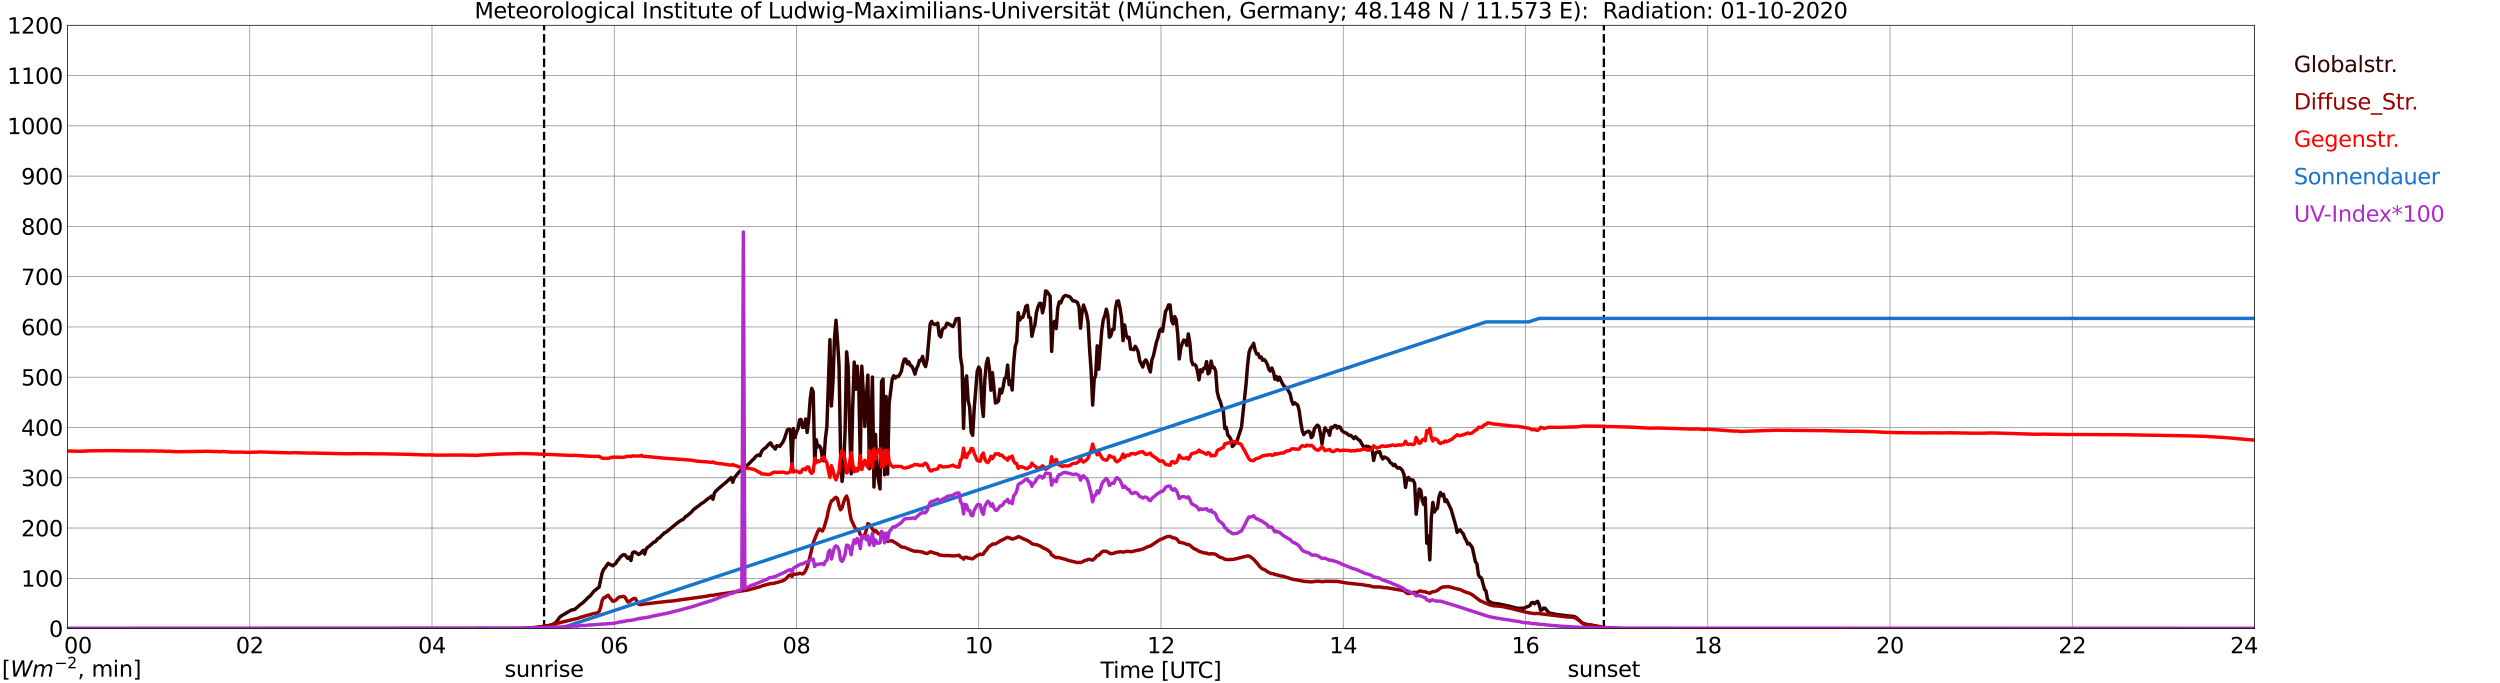 <?xml version="1.0" encoding="utf-8" standalone="no"?>
<!DOCTYPE svg PUBLIC "-//W3C//DTD SVG 1.1//EN"
  "http://www.w3.org/Graphics/SVG/1.1/DTD/svg11.dtd">
<svg xmlns:xlink="http://www.w3.org/1999/xlink" width="1085.4pt" height="296.64pt" viewBox="0 0 1085.4 296.64" xmlns="http://www.w3.org/2000/svg" version="1.1">
 <defs>
  <style type="text/css">*{stroke-linejoin: round; stroke-linecap: butt}</style>
 </defs>
 <g id="figure_1">
  <g id="patch_1">
   <path d="M 0 296.64 
L 1085.4 296.64 
L 1085.4 0 
L 0 0 
z
" style="fill: #ffffff"/>
  </g>
  <g id="axes_1">
   <g id="patch_2">
    <path d="M 29.306 272.909 
L 978.814 272.909 
L 978.814 10.976 
L 29.306 10.976 
z
" style="fill: #ffffff"/>
   </g>
   <g id="patch_3">
    <path d="M 978.814 272.909 
L 978.814 272.909 
L 978.814 10.976 
L 978.814 10.976 
z
" clip-path="url(#pe8aaf1f00b)" style="fill: #d3d3d3; opacity: 0.25; stroke: #d3d3d3; stroke-linejoin: miter"/>
   </g>
   <g id="matplotlib.axis_1">
    <g id="xtick_1">
     <g id="line2d_1">
      <path d="M 29.306 272.909 
L 29.306 10.976 
" clip-path="url(#pe8aaf1f00b)" style="fill: none; stroke: #808080; stroke-width: 0.3; stroke-linecap: square"/>
     </g>
     <g id="line2d_2"/>
     <g id="text_1">
      <!--    00 -->
      <g transform="translate(18.733 283.627) scale(0.095 -0.095)">
       <defs>
        <path id="DejaVuSans-20" transform="scale(0.016)"/>
        <path id="DejaVuSans-30" d="M 2034 4250 
Q 1547 4250 1301 3770 
Q 1056 3291 1056 2328 
Q 1056 1369 1301 889 
Q 1547 409 2034 409 
Q 2525 409 2770 889 
Q 3016 1369 3016 2328 
Q 3016 3291 2770 3770 
Q 2525 4250 2034 4250 
z
M 2034 4750 
Q 2819 4750 3233 4129 
Q 3647 3509 3647 2328 
Q 3647 1150 3233 529 
Q 2819 -91 2034 -91 
Q 1250 -91 836 529 
Q 422 1150 422 2328 
Q 422 3509 836 4129 
Q 1250 4750 2034 4750 
z
" transform="scale(0.016)"/>
       </defs>
       <use xlink:href="#DejaVuSans-20"/>
       <use xlink:href="#DejaVuSans-20" transform="translate(31.787 0)"/>
       <use xlink:href="#DejaVuSans-20" transform="translate(63.574 0)"/>
       <use xlink:href="#DejaVuSans-30" transform="translate(95.361 0)"/>
       <use xlink:href="#DejaVuSans-30" transform="translate(158.984 0)"/>
      </g>
     </g>
    </g>
    <g id="xtick_2">
     <g id="line2d_3">
      <path d="M 108.431 272.909 
L 108.431 10.976 
" clip-path="url(#pe8aaf1f00b)" style="fill: none; stroke: #808080; stroke-width: 0.3; stroke-linecap: square"/>
     </g>
     <g id="line2d_4"/>
     <g id="text_2">
      <!-- 02 -->
      <g transform="translate(102.387 283.627) scale(0.095 -0.095)">
       <defs>
        <path id="DejaVuSans-32" d="M 1228 531 
L 3431 531 
L 3431 0 
L 469 0 
L 469 531 
Q 828 903 1448 1529 
Q 2069 2156 2228 2338 
Q 2531 2678 2651 2914 
Q 2772 3150 2772 3378 
Q 2772 3750 2511 3984 
Q 2250 4219 1831 4219 
Q 1534 4219 1204 4116 
Q 875 4013 500 3803 
L 500 4441 
Q 881 4594 1212 4672 
Q 1544 4750 1819 4750 
Q 2544 4750 2975 4387 
Q 3406 4025 3406 3419 
Q 3406 3131 3298 2873 
Q 3191 2616 2906 2266 
Q 2828 2175 2409 1742 
Q 1991 1309 1228 531 
z
" transform="scale(0.016)"/>
       </defs>
       <use xlink:href="#DejaVuSans-30"/>
       <use xlink:href="#DejaVuSans-32" transform="translate(63.623 0)"/>
      </g>
     </g>
    </g>
    <g id="xtick_3">
     <g id="line2d_5">
      <path d="M 187.557 272.909 
L 187.557 10.976 
" clip-path="url(#pe8aaf1f00b)" style="fill: none; stroke: #808080; stroke-width: 0.3; stroke-linecap: square"/>
     </g>
     <g id="line2d_6"/>
     <g id="text_3">
      <!-- 04 -->
      <g transform="translate(181.513 283.627) scale(0.095 -0.095)">
       <defs>
        <path id="DejaVuSans-34" d="M 2419 4116 
L 825 1625 
L 2419 1625 
L 2419 4116 
z
M 2253 4666 
L 3047 4666 
L 3047 1625 
L 3713 1625 
L 3713 1100 
L 3047 1100 
L 3047 0 
L 2419 0 
L 2419 1100 
L 313 1100 
L 313 1709 
L 2253 4666 
z
" transform="scale(0.016)"/>
       </defs>
       <use xlink:href="#DejaVuSans-30"/>
       <use xlink:href="#DejaVuSans-34" transform="translate(63.623 0)"/>
      </g>
     </g>
    </g>
    <g id="xtick_4">
     <g id="line2d_7">
      <path d="M 266.683 272.909 
L 266.683 10.976 
" clip-path="url(#pe8aaf1f00b)" style="fill: none; stroke: #808080; stroke-width: 0.3; stroke-linecap: square"/>
     </g>
     <g id="line2d_8"/>
     <g id="text_4">
      <!-- 06 -->
      <g transform="translate(260.638 283.627) scale(0.095 -0.095)">
       <defs>
        <path id="DejaVuSans-36" d="M 2113 2584 
Q 1688 2584 1439 2293 
Q 1191 2003 1191 1497 
Q 1191 994 1439 701 
Q 1688 409 2113 409 
Q 2538 409 2786 701 
Q 3034 994 3034 1497 
Q 3034 2003 2786 2293 
Q 2538 2584 2113 2584 
z
M 3366 4563 
L 3366 3988 
Q 3128 4100 2886 4159 
Q 2644 4219 2406 4219 
Q 1781 4219 1451 3797 
Q 1122 3375 1075 2522 
Q 1259 2794 1537 2939 
Q 1816 3084 2150 3084 
Q 2853 3084 3261 2657 
Q 3669 2231 3669 1497 
Q 3669 778 3244 343 
Q 2819 -91 2113 -91 
Q 1303 -91 875 529 
Q 447 1150 447 2328 
Q 447 3434 972 4092 
Q 1497 4750 2381 4750 
Q 2619 4750 2861 4703 
Q 3103 4656 3366 4563 
z
" transform="scale(0.016)"/>
       </defs>
       <use xlink:href="#DejaVuSans-30"/>
       <use xlink:href="#DejaVuSans-36" transform="translate(63.623 0)"/>
      </g>
     </g>
    </g>
    <g id="xtick_5">
     <g id="line2d_9">
      <path d="M 345.808 272.909 
L 345.808 10.976 
" clip-path="url(#pe8aaf1f00b)" style="fill: none; stroke: #808080; stroke-width: 0.3; stroke-linecap: square"/>
     </g>
     <g id="line2d_10"/>
     <g id="text_5">
      <!-- 08 -->
      <g transform="translate(339.764 283.627) scale(0.095 -0.095)">
       <defs>
        <path id="DejaVuSans-38" d="M 2034 2216 
Q 1584 2216 1326 1975 
Q 1069 1734 1069 1313 
Q 1069 891 1326 650 
Q 1584 409 2034 409 
Q 2484 409 2743 651 
Q 3003 894 3003 1313 
Q 3003 1734 2745 1975 
Q 2488 2216 2034 2216 
z
M 1403 2484 
Q 997 2584 770 2862 
Q 544 3141 544 3541 
Q 544 4100 942 4425 
Q 1341 4750 2034 4750 
Q 2731 4750 3128 4425 
Q 3525 4100 3525 3541 
Q 3525 3141 3298 2862 
Q 3072 2584 2669 2484 
Q 3125 2378 3379 2068 
Q 3634 1759 3634 1313 
Q 3634 634 3220 271 
Q 2806 -91 2034 -91 
Q 1263 -91 848 271 
Q 434 634 434 1313 
Q 434 1759 690 2068 
Q 947 2378 1403 2484 
z
M 1172 3481 
Q 1172 3119 1398 2916 
Q 1625 2713 2034 2713 
Q 2441 2713 2670 2916 
Q 2900 3119 2900 3481 
Q 2900 3844 2670 4047 
Q 2441 4250 2034 4250 
Q 1625 4250 1398 4047 
Q 1172 3844 1172 3481 
z
" transform="scale(0.016)"/>
       </defs>
       <use xlink:href="#DejaVuSans-30"/>
       <use xlink:href="#DejaVuSans-38" transform="translate(63.623 0)"/>
      </g>
     </g>
    </g>
    <g id="xtick_6">
     <g id="line2d_11">
      <path d="M 424.934 272.909 
L 424.934 10.976 
" clip-path="url(#pe8aaf1f00b)" style="fill: none; stroke: #808080; stroke-width: 0.3; stroke-linecap: square"/>
     </g>
     <g id="line2d_12"/>
     <g id="text_6">
      <!-- 10 -->
      <g transform="translate(418.89 283.627) scale(0.095 -0.095)">
       <defs>
        <path id="DejaVuSans-31" d="M 794 531 
L 1825 531 
L 1825 4091 
L 703 3866 
L 703 4441 
L 1819 4666 
L 2450 4666 
L 2450 531 
L 3481 531 
L 3481 0 
L 794 0 
L 794 531 
z
" transform="scale(0.016)"/>
       </defs>
       <use xlink:href="#DejaVuSans-31"/>
       <use xlink:href="#DejaVuSans-30" transform="translate(63.623 0)"/>
      </g>
     </g>
    </g>
    <g id="xtick_7">
     <g id="line2d_13">
      <path d="M 504.06 272.909 
L 504.06 10.976 
" clip-path="url(#pe8aaf1f00b)" style="fill: none; stroke: #808080; stroke-width: 0.3; stroke-linecap: square"/>
     </g>
     <g id="line2d_14"/>
     <g id="text_7">
      <!-- 12 -->
      <g transform="translate(498.015 283.627) scale(0.095 -0.095)">
       <use xlink:href="#DejaVuSans-31"/>
       <use xlink:href="#DejaVuSans-32" transform="translate(63.623 0)"/>
      </g>
     </g>
    </g>
    <g id="xtick_8">
     <g id="line2d_15">
      <path d="M 583.185 272.909 
L 583.185 10.976 
" clip-path="url(#pe8aaf1f00b)" style="fill: none; stroke: #808080; stroke-width: 0.3; stroke-linecap: square"/>
     </g>
     <g id="line2d_16"/>
     <g id="text_8">
      <!-- 14 -->
      <g transform="translate(577.141 283.627) scale(0.095 -0.095)">
       <use xlink:href="#DejaVuSans-31"/>
       <use xlink:href="#DejaVuSans-34" transform="translate(63.623 0)"/>
      </g>
     </g>
    </g>
    <g id="xtick_9">
     <g id="line2d_17">
      <path d="M 662.311 272.909 
L 662.311 10.976 
" clip-path="url(#pe8aaf1f00b)" style="fill: none; stroke: #808080; stroke-width: 0.3; stroke-linecap: square"/>
     </g>
     <g id="line2d_18"/>
     <g id="text_9">
      <!-- 16 -->
      <g transform="translate(656.267 283.627) scale(0.095 -0.095)">
       <use xlink:href="#DejaVuSans-31"/>
       <use xlink:href="#DejaVuSans-36" transform="translate(63.623 0)"/>
      </g>
     </g>
    </g>
    <g id="xtick_10">
     <g id="line2d_19">
      <path d="M 741.437 272.909 
L 741.437 10.976 
" clip-path="url(#pe8aaf1f00b)" style="fill: none; stroke: #808080; stroke-width: 0.3; stroke-linecap: square"/>
     </g>
     <g id="line2d_20"/>
     <g id="text_10">
      <!-- 18 -->
      <g transform="translate(735.392 283.627) scale(0.095 -0.095)">
       <use xlink:href="#DejaVuSans-31"/>
       <use xlink:href="#DejaVuSans-38" transform="translate(63.623 0)"/>
      </g>
     </g>
    </g>
    <g id="xtick_11">
     <g id="line2d_21">
      <path d="M 820.562 272.909 
L 820.562 10.976 
" clip-path="url(#pe8aaf1f00b)" style="fill: none; stroke: #808080; stroke-width: 0.3; stroke-linecap: square"/>
     </g>
     <g id="line2d_22"/>
     <g id="text_11">
      <!-- 20 -->
      <g transform="translate(814.518 283.627) scale(0.095 -0.095)">
       <use xlink:href="#DejaVuSans-32"/>
       <use xlink:href="#DejaVuSans-30" transform="translate(63.623 0)"/>
      </g>
     </g>
    </g>
    <g id="xtick_12">
     <g id="line2d_23">
      <path d="M 899.688 272.909 
L 899.688 10.976 
" clip-path="url(#pe8aaf1f00b)" style="fill: none; stroke: #808080; stroke-width: 0.3; stroke-linecap: square"/>
     </g>
     <g id="line2d_24"/>
     <g id="text_12">
      <!-- 22 -->
      <g transform="translate(893.644 283.627) scale(0.095 -0.095)">
       <use xlink:href="#DejaVuSans-32"/>
       <use xlink:href="#DejaVuSans-32" transform="translate(63.623 0)"/>
      </g>
     </g>
    </g>
    <g id="xtick_13">
     <g id="line2d_25">
      <path d="M 978.814 272.909 
L 978.814 10.976 
" clip-path="url(#pe8aaf1f00b)" style="fill: none; stroke: #808080; stroke-width: 0.3; stroke-linecap: square"/>
     </g>
     <g id="line2d_26"/>
     <g id="text_13">
      <!-- 24    -->
      <g transform="translate(968.241 283.627) scale(0.095 -0.095)">
       <use xlink:href="#DejaVuSans-32"/>
       <use xlink:href="#DejaVuSans-34" transform="translate(63.623 0)"/>
       <use xlink:href="#DejaVuSans-20" transform="translate(127.246 0)"/>
       <use xlink:href="#DejaVuSans-20" transform="translate(159.033 0)"/>
       <use xlink:href="#DejaVuSans-20" transform="translate(190.82 0)"/>
      </g>
     </g>
    </g>
    <g id="text_14">
     <!-- Time [UTC] -->
     <g transform="translate(477.806 294.322) scale(0.095 -0.095)">
      <defs>
       <path id="DejaVuSans-54" d="M -19 4666 
L 3928 4666 
L 3928 4134 
L 2272 4134 
L 2272 0 
L 1638 0 
L 1638 4134 
L -19 4134 
L -19 4666 
z
" transform="scale(0.016)"/>
       <path id="DejaVuSans-69" d="M 603 3500 
L 1178 3500 
L 1178 0 
L 603 0 
L 603 3500 
z
M 603 4863 
L 1178 4863 
L 1178 4134 
L 603 4134 
L 603 4863 
z
" transform="scale(0.016)"/>
       <path id="DejaVuSans-6d" d="M 3328 2828 
Q 3544 3216 3844 3400 
Q 4144 3584 4550 3584 
Q 5097 3584 5394 3201 
Q 5691 2819 5691 2113 
L 5691 0 
L 5113 0 
L 5113 2094 
Q 5113 2597 4934 2840 
Q 4756 3084 4391 3084 
Q 3944 3084 3684 2787 
Q 3425 2491 3425 1978 
L 3425 0 
L 2847 0 
L 2847 2094 
Q 2847 2600 2669 2842 
Q 2491 3084 2119 3084 
Q 1678 3084 1418 2786 
Q 1159 2488 1159 1978 
L 1159 0 
L 581 0 
L 581 3500 
L 1159 3500 
L 1159 2956 
Q 1356 3278 1631 3431 
Q 1906 3584 2284 3584 
Q 2666 3584 2933 3390 
Q 3200 3197 3328 2828 
z
" transform="scale(0.016)"/>
       <path id="DejaVuSans-65" d="M 3597 1894 
L 3597 1613 
L 953 1613 
Q 991 1019 1311 708 
Q 1631 397 2203 397 
Q 2534 397 2845 478 
Q 3156 559 3463 722 
L 3463 178 
Q 3153 47 2828 -22 
Q 2503 -91 2169 -91 
Q 1331 -91 842 396 
Q 353 884 353 1716 
Q 353 2575 817 3079 
Q 1281 3584 2069 3584 
Q 2775 3584 3186 3129 
Q 3597 2675 3597 1894 
z
M 3022 2063 
Q 3016 2534 2758 2815 
Q 2500 3097 2075 3097 
Q 1594 3097 1305 2825 
Q 1016 2553 972 2059 
L 3022 2063 
z
" transform="scale(0.016)"/>
       <path id="DejaVuSans-5b" d="M 550 4863 
L 1875 4863 
L 1875 4416 
L 1125 4416 
L 1125 -397 
L 1875 -397 
L 1875 -844 
L 550 -844 
L 550 4863 
z
" transform="scale(0.016)"/>
       <path id="DejaVuSans-55" d="M 556 4666 
L 1191 4666 
L 1191 1831 
Q 1191 1081 1462 751 
Q 1734 422 2344 422 
Q 2950 422 3222 751 
Q 3494 1081 3494 1831 
L 3494 4666 
L 4128 4666 
L 4128 1753 
Q 4128 841 3676 375 
Q 3225 -91 2344 -91 
Q 1459 -91 1007 375 
Q 556 841 556 1753 
L 556 4666 
z
" transform="scale(0.016)"/>
       <path id="DejaVuSans-43" d="M 4122 4306 
L 4122 3641 
Q 3803 3938 3442 4084 
Q 3081 4231 2675 4231 
Q 1875 4231 1450 3742 
Q 1025 3253 1025 2328 
Q 1025 1406 1450 917 
Q 1875 428 2675 428 
Q 3081 428 3442 575 
Q 3803 722 4122 1019 
L 4122 359 
Q 3791 134 3420 21 
Q 3050 -91 2638 -91 
Q 1578 -91 968 557 
Q 359 1206 359 2328 
Q 359 3453 968 4101 
Q 1578 4750 2638 4750 
Q 3056 4750 3426 4639 
Q 3797 4528 4122 4306 
z
" transform="scale(0.016)"/>
       <path id="DejaVuSans-5d" d="M 1947 4863 
L 1947 -844 
L 622 -844 
L 622 -397 
L 1369 -397 
L 1369 4416 
L 622 4416 
L 622 4863 
L 1947 4863 
z
" transform="scale(0.016)"/>
      </defs>
      <use xlink:href="#DejaVuSans-54"/>
      <use xlink:href="#DejaVuSans-69" transform="translate(57.959 0)"/>
      <use xlink:href="#DejaVuSans-6d" transform="translate(85.742 0)"/>
      <use xlink:href="#DejaVuSans-65" transform="translate(183.154 0)"/>
      <use xlink:href="#DejaVuSans-20" transform="translate(244.678 0)"/>
      <use xlink:href="#DejaVuSans-5b" transform="translate(276.465 0)"/>
      <use xlink:href="#DejaVuSans-55" transform="translate(315.479 0)"/>
      <use xlink:href="#DejaVuSans-54" transform="translate(388.672 0)"/>
      <use xlink:href="#DejaVuSans-43" transform="translate(443.881 0)"/>
      <use xlink:href="#DejaVuSans-5d" transform="translate(513.705 0)"/>
     </g>
    </g>
   </g>
   <g id="matplotlib.axis_2">
    <g id="ytick_1">
     <g id="line2d_27">
      <path d="M 29.306 272.909 
L 978.814 272.909 
" clip-path="url(#pe8aaf1f00b)" style="fill: none; stroke: #808080; stroke-width: 0.3; stroke-linecap: square"/>
     </g>
     <g id="line2d_28"/>
     <g id="text_15">
      <!-- 0 -->
      <g transform="translate(21.261 276.518) scale(0.095 -0.095)">
       <use xlink:href="#DejaVuSans-30"/>
      </g>
     </g>
    </g>
    <g id="ytick_2">
     <g id="line2d_29">
      <path d="M 29.306 251.081 
L 978.814 251.081 
" clip-path="url(#pe8aaf1f00b)" style="fill: none; stroke: #808080; stroke-width: 0.3; stroke-linecap: square"/>
     </g>
     <g id="line2d_30"/>
     <g id="text_16">
      <!-- 100 -->
      <g transform="translate(9.173 254.69) scale(0.095 -0.095)">
       <use xlink:href="#DejaVuSans-31"/>
       <use xlink:href="#DejaVuSans-30" transform="translate(63.623 0)"/>
       <use xlink:href="#DejaVuSans-30" transform="translate(127.246 0)"/>
      </g>
     </g>
    </g>
    <g id="ytick_3">
     <g id="line2d_31">
      <path d="M 29.306 229.253 
L 978.814 229.253 
" clip-path="url(#pe8aaf1f00b)" style="fill: none; stroke: #808080; stroke-width: 0.3; stroke-linecap: square"/>
     </g>
     <g id="line2d_32"/>
     <g id="text_17">
      <!-- 200 -->
      <g transform="translate(9.173 232.863) scale(0.095 -0.095)">
       <use xlink:href="#DejaVuSans-32"/>
       <use xlink:href="#DejaVuSans-30" transform="translate(63.623 0)"/>
       <use xlink:href="#DejaVuSans-30" transform="translate(127.246 0)"/>
      </g>
     </g>
    </g>
    <g id="ytick_4">
     <g id="line2d_33">
      <path d="M 29.306 207.426 
L 978.814 207.426 
" clip-path="url(#pe8aaf1f00b)" style="fill: none; stroke: #808080; stroke-width: 0.3; stroke-linecap: square"/>
     </g>
     <g id="line2d_34"/>
     <g id="text_18">
      <!-- 300 -->
      <g transform="translate(9.173 211.035) scale(0.095 -0.095)">
       <defs>
        <path id="DejaVuSans-33" d="M 2597 2516 
Q 3050 2419 3304 2112 
Q 3559 1806 3559 1356 
Q 3559 666 3084 287 
Q 2609 -91 1734 -91 
Q 1441 -91 1130 -33 
Q 819 25 488 141 
L 488 750 
Q 750 597 1062 519 
Q 1375 441 1716 441 
Q 2309 441 2620 675 
Q 2931 909 2931 1356 
Q 2931 1769 2642 2001 
Q 2353 2234 1838 2234 
L 1294 2234 
L 1294 2753 
L 1863 2753 
Q 2328 2753 2575 2939 
Q 2822 3125 2822 3475 
Q 2822 3834 2567 4026 
Q 2313 4219 1838 4219 
Q 1578 4219 1281 4162 
Q 984 4106 628 3988 
L 628 4550 
Q 988 4650 1302 4700 
Q 1616 4750 1894 4750 
Q 2613 4750 3031 4423 
Q 3450 4097 3450 3541 
Q 3450 3153 3228 2886 
Q 3006 2619 2597 2516 
z
" transform="scale(0.016)"/>
       </defs>
       <use xlink:href="#DejaVuSans-33"/>
       <use xlink:href="#DejaVuSans-30" transform="translate(63.623 0)"/>
       <use xlink:href="#DejaVuSans-30" transform="translate(127.246 0)"/>
      </g>
     </g>
    </g>
    <g id="ytick_5">
     <g id="line2d_35">
      <path d="M 29.306 185.598 
L 978.814 185.598 
" clip-path="url(#pe8aaf1f00b)" style="fill: none; stroke: #808080; stroke-width: 0.3; stroke-linecap: square"/>
     </g>
     <g id="line2d_36"/>
     <g id="text_19">
      <!-- 400 -->
      <g transform="translate(9.173 189.207) scale(0.095 -0.095)">
       <use xlink:href="#DejaVuSans-34"/>
       <use xlink:href="#DejaVuSans-30" transform="translate(63.623 0)"/>
       <use xlink:href="#DejaVuSans-30" transform="translate(127.246 0)"/>
      </g>
     </g>
    </g>
    <g id="ytick_6">
     <g id="line2d_37">
      <path d="M 29.306 163.77 
L 978.814 163.77 
" clip-path="url(#pe8aaf1f00b)" style="fill: none; stroke: #808080; stroke-width: 0.3; stroke-linecap: square"/>
     </g>
     <g id="line2d_38"/>
     <g id="text_20">
      <!-- 500 -->
      <g transform="translate(9.173 167.379) scale(0.095 -0.095)">
       <defs>
        <path id="DejaVuSans-35" d="M 691 4666 
L 3169 4666 
L 3169 4134 
L 1269 4134 
L 1269 2991 
Q 1406 3038 1543 3061 
Q 1681 3084 1819 3084 
Q 2600 3084 3056 2656 
Q 3513 2228 3513 1497 
Q 3513 744 3044 326 
Q 2575 -91 1722 -91 
Q 1428 -91 1123 -41 
Q 819 9 494 109 
L 494 744 
Q 775 591 1075 516 
Q 1375 441 1709 441 
Q 2250 441 2565 725 
Q 2881 1009 2881 1497 
Q 2881 1984 2565 2268 
Q 2250 2553 1709 2553 
Q 1456 2553 1204 2497 
Q 953 2441 691 2322 
L 691 4666 
z
" transform="scale(0.016)"/>
       </defs>
       <use xlink:href="#DejaVuSans-35"/>
       <use xlink:href="#DejaVuSans-30" transform="translate(63.623 0)"/>
       <use xlink:href="#DejaVuSans-30" transform="translate(127.246 0)"/>
      </g>
     </g>
    </g>
    <g id="ytick_7">
     <g id="line2d_39">
      <path d="M 29.306 141.942 
L 978.814 141.942 
" clip-path="url(#pe8aaf1f00b)" style="fill: none; stroke: #808080; stroke-width: 0.3; stroke-linecap: square"/>
     </g>
     <g id="line2d_40"/>
     <g id="text_21">
      <!-- 600 -->
      <g transform="translate(9.173 145.551) scale(0.095 -0.095)">
       <use xlink:href="#DejaVuSans-36"/>
       <use xlink:href="#DejaVuSans-30" transform="translate(63.623 0)"/>
       <use xlink:href="#DejaVuSans-30" transform="translate(127.246 0)"/>
      </g>
     </g>
    </g>
    <g id="ytick_8">
     <g id="line2d_41">
      <path d="M 29.306 120.114 
L 978.814 120.114 
" clip-path="url(#pe8aaf1f00b)" style="fill: none; stroke: #808080; stroke-width: 0.3; stroke-linecap: square"/>
     </g>
     <g id="line2d_42"/>
     <g id="text_22">
      <!-- 700 -->
      <g transform="translate(9.173 123.724) scale(0.095 -0.095)">
       <defs>
        <path id="DejaVuSans-37" d="M 525 4666 
L 3525 4666 
L 3525 4397 
L 1831 0 
L 1172 0 
L 2766 4134 
L 525 4134 
L 525 4666 
z
" transform="scale(0.016)"/>
       </defs>
       <use xlink:href="#DejaVuSans-37"/>
       <use xlink:href="#DejaVuSans-30" transform="translate(63.623 0)"/>
       <use xlink:href="#DejaVuSans-30" transform="translate(127.246 0)"/>
      </g>
     </g>
    </g>
    <g id="ytick_9">
     <g id="line2d_43">
      <path d="M 29.306 98.287 
L 978.814 98.287 
" clip-path="url(#pe8aaf1f00b)" style="fill: none; stroke: #808080; stroke-width: 0.3; stroke-linecap: square"/>
     </g>
     <g id="line2d_44"/>
     <g id="text_23">
      <!-- 800 -->
      <g transform="translate(9.173 101.896) scale(0.095 -0.095)">
       <use xlink:href="#DejaVuSans-38"/>
       <use xlink:href="#DejaVuSans-30" transform="translate(63.623 0)"/>
       <use xlink:href="#DejaVuSans-30" transform="translate(127.246 0)"/>
      </g>
     </g>
    </g>
    <g id="ytick_10">
     <g id="line2d_45">
      <path d="M 29.306 76.459 
L 978.814 76.459 
" clip-path="url(#pe8aaf1f00b)" style="fill: none; stroke: #808080; stroke-width: 0.3; stroke-linecap: square"/>
     </g>
     <g id="line2d_46"/>
     <g id="text_24">
      <!-- 900 -->
      <g transform="translate(9.173 80.068) scale(0.095 -0.095)">
       <defs>
        <path id="DejaVuSans-39" d="M 703 97 
L 703 672 
Q 941 559 1184 500 
Q 1428 441 1663 441 
Q 2288 441 2617 861 
Q 2947 1281 2994 2138 
Q 2813 1869 2534 1725 
Q 2256 1581 1919 1581 
Q 1219 1581 811 2004 
Q 403 2428 403 3163 
Q 403 3881 828 4315 
Q 1253 4750 1959 4750 
Q 2769 4750 3195 4129 
Q 3622 3509 3622 2328 
Q 3622 1225 3098 567 
Q 2575 -91 1691 -91 
Q 1453 -91 1209 -44 
Q 966 3 703 97 
z
M 1959 2075 
Q 2384 2075 2632 2365 
Q 2881 2656 2881 3163 
Q 2881 3666 2632 3958 
Q 2384 4250 1959 4250 
Q 1534 4250 1286 3958 
Q 1038 3666 1038 3163 
Q 1038 2656 1286 2365 
Q 1534 2075 1959 2075 
z
" transform="scale(0.016)"/>
       </defs>
       <use xlink:href="#DejaVuSans-39"/>
       <use xlink:href="#DejaVuSans-30" transform="translate(63.623 0)"/>
       <use xlink:href="#DejaVuSans-30" transform="translate(127.246 0)"/>
      </g>
     </g>
    </g>
    <g id="ytick_11">
     <g id="line2d_47">
      <path d="M 29.306 54.631 
L 978.814 54.631 
" clip-path="url(#pe8aaf1f00b)" style="fill: none; stroke: #808080; stroke-width: 0.3; stroke-linecap: square"/>
     </g>
     <g id="line2d_48"/>
     <g id="text_25">
      <!-- 1000 -->
      <g transform="translate(3.128 58.24) scale(0.095 -0.095)">
       <use xlink:href="#DejaVuSans-31"/>
       <use xlink:href="#DejaVuSans-30" transform="translate(63.623 0)"/>
       <use xlink:href="#DejaVuSans-30" transform="translate(127.246 0)"/>
       <use xlink:href="#DejaVuSans-30" transform="translate(190.869 0)"/>
      </g>
     </g>
    </g>
    <g id="ytick_12">
     <g id="line2d_49">
      <path d="M 29.306 32.803 
L 978.814 32.803 
" clip-path="url(#pe8aaf1f00b)" style="fill: none; stroke: #808080; stroke-width: 0.3; stroke-linecap: square"/>
     </g>
     <g id="line2d_50"/>
     <g id="text_26">
      <!-- 1100 -->
      <g transform="translate(3.128 36.413) scale(0.095 -0.095)">
       <use xlink:href="#DejaVuSans-31"/>
       <use xlink:href="#DejaVuSans-31" transform="translate(63.623 0)"/>
       <use xlink:href="#DejaVuSans-30" transform="translate(127.246 0)"/>
       <use xlink:href="#DejaVuSans-30" transform="translate(190.869 0)"/>
      </g>
     </g>
    </g>
    <g id="ytick_13">
     <g id="line2d_51">
      <path d="M 29.306 10.976 
L 978.814 10.976 
" clip-path="url(#pe8aaf1f00b)" style="fill: none; stroke: #808080; stroke-width: 0.3; stroke-linecap: square"/>
     </g>
     <g id="line2d_52"/>
     <g id="text_27">
      <!-- 1200 -->
      <g transform="translate(3.128 14.585) scale(0.095 -0.095)">
       <use xlink:href="#DejaVuSans-31"/>
       <use xlink:href="#DejaVuSans-32" transform="translate(63.623 0)"/>
       <use xlink:href="#DejaVuSans-30" transform="translate(127.246 0)"/>
       <use xlink:href="#DejaVuSans-30" transform="translate(190.869 0)"/>
      </g>
     </g>
    </g>
   </g>
   <g id="line2d_53">
    <path d="M 236.219 272.909 
L 236.219 10.976 
" clip-path="url(#pe8aaf1f00b)" style="fill: none; stroke-dasharray: 3.7,1.6; stroke-dashoffset: 0; stroke: #000000"/>
   </g>
   <g id="line2d_54">
    <path d="M 696.335 272.909 
L 696.335 10.976 
" clip-path="url(#pe8aaf1f00b)" style="fill: none; stroke-dasharray: 3.7,1.6; stroke-dashoffset: 0; stroke: #000000"/>
   </g>
   <g id="line2d_55">
    <path d="M 29.306 272.909 
L 229.098 272.811 
L 231.076 272.675 
L 235.033 272.237 
L 237.011 271.765 
L 237.67 271.73 
L 239.648 271.206 
L 240.967 270.549 
L 241.626 269.925 
L 242.945 268.032 
L 243.604 267.458 
L 248.22 264.776 
L 248.88 264.723 
L 249.539 264.555 
L 250.858 263.442 
L 252.176 262.294 
L 252.836 261.871 
L 254.155 260.657 
L 255.473 259.271 
L 256.133 258.817 
L 258.111 256.418 
L 258.77 256.014 
L 259.43 255.355 
L 260.089 254.984 
L 261.408 248.804 
L 262.067 247.218 
L 262.726 246.51 
L 264.045 244.568 
L 264.705 245.024 
L 265.364 245.26 
L 266.023 245.631 
L 267.342 244.603 
L 268.002 243.505 
L 268.661 242.795 
L 269.32 241.868 
L 269.98 241.259 
L 270.639 240.82 
L 271.298 240.887 
L 272.617 242.457 
L 273.277 241.868 
L 273.936 243.369 
L 274.595 240.043 
L 275.255 239.639 
L 275.914 239.757 
L 277.233 240.737 
L 277.892 240.416 
L 279.211 238.947 
L 279.87 240.549 
L 280.53 238.355 
L 281.189 237.629 
L 281.849 237.175 
L 283.827 235.402 
L 284.486 235.217 
L 285.805 233.645 
L 286.464 233.477 
L 287.124 232.565 
L 287.783 232.108 
L 288.442 231.349 
L 289.102 231.113 
L 294.377 226.791 
L 295.696 225.896 
L 296.355 225.643 
L 297.014 225.086 
L 297.674 224.277 
L 298.333 223.921 
L 300.311 222.216 
L 300.971 221.356 
L 302.289 220.376 
L 302.949 219.819 
L 303.608 219.431 
L 304.267 218.807 
L 305.586 217.997 
L 307.564 216.342 
L 308.224 216.071 
L 308.883 215.362 
L 309.543 216.763 
L 310.202 214.013 
L 310.861 213.118 
L 312.839 211.361 
L 315.477 209.15 
L 317.455 207.31 
L 318.114 209.403 
L 318.774 207.513 
L 320.752 205.048 
L 321.411 204.357 
L 322.071 204.001 
L 323.39 202.855 
L 324.049 202.399 
L 326.027 200.456 
L 326.686 199.714 
L 327.346 199.157 
L 328.005 198.312 
L 328.665 197.789 
L 329.324 197.485 
L 329.983 197.891 
L 330.643 195.983 
L 331.302 195.174 
L 332.621 194.211 
L 333.94 192.674 
L 334.599 192.286 
L 335.258 193.619 
L 335.918 194.108 
L 336.577 194.986 
L 337.236 193.519 
L 338.555 193.755 
L 339.874 191.965 
L 340.533 190.564 
L 341.852 186.597 
L 342.512 186.294 
L 343.171 186.597 
L 343.83 201.875 
L 344.49 186.074 
L 345.149 189.939 
L 345.808 187.575 
L 346.468 186.226 
L 347.127 182.293 
L 347.787 182.123 
L 348.446 185.567 
L 349.105 185.467 
L 349.765 181.905 
L 350.424 187.746 
L 351.083 182.697 
L 351.743 173.429 
L 352.402 168.618 
L 353.062 170.12 
L 353.721 201.015 
L 354.38 190.902 
L 355.04 194.041 
L 355.699 193.569 
L 356.359 194.532 
L 357.018 198.616 
L 357.677 200.085 
L 358.337 190.666 
L 358.996 185.179 
L 360.315 147.449 
L 360.974 176.266 
L 361.634 165.815 
L 362.293 147.246 
L 362.952 139.041 
L 363.612 147.906 
L 364.271 158.505 
L 364.93 196.202 
L 365.59 209.032 
L 366.249 203.226 
L 366.909 186.986 
L 367.568 152.767 
L 368.227 159.232 
L 368.887 185.77 
L 369.546 205.708 
L 370.206 176.773 
L 370.865 157.206 
L 371.524 169.024 
L 372.184 158.979 
L 372.843 167.605 
L 373.502 199.493 
L 374.162 158.979 
L 374.821 170.761 
L 375.481 185.179 
L 376.14 172.551 
L 376.799 162.862 
L 377.459 203.529 
L 378.118 185.871 
L 378.777 163.705 
L 379.437 211.446 
L 380.096 188.588 
L 380.756 204.627 
L 382.074 212.273 
L 382.734 165.545 
L 383.393 164.584 
L 384.053 206.111 
L 384.712 172.113 
L 385.371 205.858 
L 386.031 175.051 
L 387.349 164.685 
L 388.009 163.098 
L 388.668 164.161 
L 389.328 163.451 
L 389.987 163.504 
L 390.646 162.591 
L 391.306 161.293 
L 391.965 158.084 
L 392.624 155.94 
L 393.284 155.94 
L 393.943 157.966 
L 394.603 157.106 
L 395.262 158.693 
L 395.921 159.012 
L 396.581 160.481 
L 397.24 162.439 
L 397.899 160.092 
L 398.559 158.658 
L 399.218 156.464 
L 399.878 156.597 
L 400.537 154.742 
L 401.196 157.983 
L 401.856 159.164 
L 402.515 155.973 
L 403.834 140.663 
L 404.493 139.53 
L 405.153 140.611 
L 405.812 140.814 
L 406.471 140.713 
L 407.131 140.275 
L 407.79 145.557 
L 408.45 146.284 
L 409.109 143.127 
L 409.768 142.468 
L 410.428 142.097 
L 411.087 140.307 
L 411.746 140.528 
L 413.725 141.794 
L 414.384 140.545 
L 415.043 138.502 
L 415.703 138.317 
L 416.362 138.249 
L 417.022 155.198 
L 417.681 159.114 
L 418.34 185.988 
L 419 165.63 
L 419.659 163.216 
L 420.318 173.868 
L 420.978 176.788 
L 421.637 187.593 
L 422.297 189.012 
L 422.956 177.465 
L 424.275 161.157 
L 424.934 159.367 
L 425.593 160.598 
L 426.253 174.865 
L 426.912 180.789 
L 427.572 164.735 
L 428.231 157.798 
L 428.89 155.569 
L 429.55 160.009 
L 430.209 169.412 
L 430.869 161.814 
L 432.187 174.965 
L 432.847 174.73 
L 433.506 174.071 
L 434.165 168.956 
L 434.825 170.661 
L 435.484 168.229 
L 436.144 164.314 
L 436.803 163.942 
L 437.462 158.49 
L 438.122 166.998 
L 438.781 165.276 
L 439.44 169.345 
L 440.1 157.257 
L 440.759 150.47 
L 441.419 148.395 
L 442.078 135.767 
L 442.737 138.974 
L 443.397 137.893 
L 444.056 137.793 
L 444.716 135.7 
L 445.375 132.982 
L 446.034 132.558 
L 446.694 137.758 
L 447.353 137.978 
L 448.012 146.013 
L 448.672 142.907 
L 449.331 140.999 
L 449.991 135.582 
L 450.65 133.303 
L 451.309 131.698 
L 451.969 131.716 
L 452.628 135.835 
L 453.287 132.864 
L 453.947 126.314 
L 454.606 126.584 
L 455.266 127.68 
L 455.925 128.542 
L 456.584 152.564 
L 457.244 140.054 
L 457.903 139.515 
L 458.563 142.654 
L 459.222 133.877 
L 459.881 131.057 
L 460.541 131.546 
L 461.2 129.841 
L 461.859 128.693 
L 462.519 128.304 
L 463.178 128.424 
L 464.497 128.863 
L 465.816 130.635 
L 466.475 130.668 
L 467.134 130.889 
L 467.794 131.378 
L 468.453 133.218 
L 469.113 142.486 
L 469.772 135.817 
L 470.431 132.441 
L 471.75 136.341 
L 472.409 140.104 
L 473.069 151.804 
L 473.728 161.072 
L 474.388 175.86 
L 475.047 164.752 
L 475.706 162.812 
L 476.366 150.149 
L 477.025 160.295 
L 478.344 143.481 
L 479.003 138.788 
L 479.663 137.051 
L 480.322 134.23 
L 480.981 136.915 
L 481.641 146.419 
L 482.3 145.692 
L 482.96 142.975 
L 483.619 143.025 
L 484.278 134.045 
L 484.938 130.753 
L 485.597 130.635 
L 486.256 133.724 
L 486.916 137.826 
L 487.575 147.906 
L 488.235 141.084 
L 488.894 145.103 
L 489.553 146.757 
L 490.213 146.469 
L 490.872 151.601 
L 491.532 151.601 
L 492.191 151.821 
L 492.85 150.352 
L 493.51 151.333 
L 494.169 152.867 
L 494.828 156.632 
L 496.147 159.367 
L 496.807 157.038 
L 497.466 156.244 
L 498.125 157.324 
L 498.785 159.806 
L 499.444 161.478 
L 500.103 156.226 
L 500.763 154.504 
L 502.082 148.545 
L 502.741 146.572 
L 503.4 143.752 
L 504.06 142.807 
L 504.719 143.87 
L 506.038 135.176 
L 506.697 134.145 
L 507.357 132.39 
L 508.016 132.408 
L 508.675 139.227 
L 509.335 140.628 
L 509.994 137.437 
L 510.654 138.838 
L 511.313 144.933 
L 511.972 155.838 
L 512.632 151.162 
L 513.291 149.086 
L 513.95 147.635 
L 514.61 147.956 
L 515.269 149.946 
L 515.929 144.985 
L 516.588 148.851 
L 517.247 156.429 
L 517.907 158.32 
L 518.566 158.219 
L 519.226 158.726 
L 519.885 161.207 
L 520.544 164.938 
L 521.204 160.548 
L 521.863 161.478 
L 522.522 159.959 
L 523.182 159.891 
L 523.841 157.003 
L 524.501 162.305 
L 525.16 161.629 
L 525.819 156.768 
L 526.479 159.553 
L 527.138 159.518 
L 527.797 161.225 
L 528.457 170.002 
L 529.116 172.772 
L 529.776 174.274 
L 530.435 176.52 
L 531.094 178.089 
L 531.754 186.041 
L 532.413 185.6 
L 533.073 188.926 
L 533.732 189.568 
L 534.391 190.699 
L 535.051 193.855 
L 536.369 192.439 
L 537.029 191.526 
L 539.007 185.449 
L 540.985 166.813 
L 541.644 158.658 
L 542.304 152.902 
L 542.963 151.145 
L 543.623 150.352 
L 544.282 149.052 
L 544.941 152.092 
L 545.601 153.712 
L 546.26 153.611 
L 546.919 155.316 
L 547.579 154.978 
L 548.238 156.447 
L 548.898 156.076 
L 549.557 156.918 
L 550.216 158.169 
L 550.876 160.312 
L 551.535 161.122 
L 552.195 159.789 
L 552.854 161.375 
L 553.513 164.634 
L 554.173 163.469 
L 554.832 165.123 
L 555.491 163.757 
L 556.81 166.61 
L 557.47 167.605 
L 558.129 168.079 
L 558.788 168.803 
L 560.107 170.914 
L 560.766 173.902 
L 561.426 175.54 
L 562.085 174.848 
L 563.404 175.825 
L 564.063 178.307 
L 564.723 183.221 
L 565.382 186.969 
L 566.042 188.691 
L 566.701 187.863 
L 568.02 187.204 
L 568.679 187.543 
L 569.338 189.99 
L 569.998 189.197 
L 570.657 186.091 
L 571.976 184.572 
L 572.635 185.146 
L 573.295 188.252 
L 573.954 192.742 
L 574.613 188.876 
L 575.273 185.735 
L 575.932 186.969 
L 576.592 186.934 
L 577.251 188.977 
L 577.91 185.517 
L 578.57 185.735 
L 579.229 184.993 
L 579.889 184.707 
L 580.548 185.871 
L 581.207 185.161 
L 581.867 185.467 
L 582.526 186.866 
L 583.185 187.44 
L 583.845 187.829 
L 584.504 188.032 
L 585.823 189.079 
L 586.482 188.994 
L 587.801 190.413 
L 588.46 189.618 
L 589.779 190.884 
L 590.439 191.256 
L 591.098 192.522 
L 591.757 193.484 
L 592.417 195.038 
L 593.076 193.772 
L 593.736 193.822 
L 594.395 194.008 
L 595.054 194.362 
L 595.714 194.885 
L 596.373 199.899 
L 597.032 197.097 
L 597.692 196.254 
L 598.351 196.237 
L 599.011 196.101 
L 599.67 198.094 
L 600.329 199.258 
L 600.989 198.398 
L 602.307 199.022 
L 602.967 199.714 
L 603.626 200.879 
L 604.286 201.2 
L 604.945 202.161 
L 605.604 201.622 
L 606.264 202.719 
L 606.923 203.276 
L 607.582 203.023 
L 608.242 203.512 
L 608.901 204.339 
L 609.561 206.029 
L 610.22 211.632 
L 610.879 207.631 
L 611.539 207.277 
L 612.198 208.458 
L 612.858 208.29 
L 613.517 208.458 
L 614.176 209.877 
L 614.836 223.246 
L 616.154 212.324 
L 616.814 212.83 
L 617.473 217.27 
L 618.133 219.01 
L 618.792 216.122 
L 619.451 235.841 
L 620.111 232.667 
L 620.77 243.066 
L 621.429 224.851 
L 622.089 218.132 
L 622.748 222.284 
L 623.408 221.17 
L 624.067 220.647 
L 624.726 215.886 
L 625.386 213.843 
L 626.045 215.262 
L 626.705 214.602 
L 627.364 217.776 
L 628.023 216.984 
L 630.001 221.136 
L 631.98 227.974 
L 632.639 231.163 
L 633.298 230.185 
L 633.958 230.083 
L 634.617 231.063 
L 635.276 231.705 
L 635.936 233.459 
L 636.595 234.643 
L 637.255 236.245 
L 637.914 235.909 
L 639.233 237.731 
L 640.552 243.858 
L 641.211 244.788 
L 641.87 249.564 
L 642.53 250.612 
L 643.189 250.965 
L 644.508 255.861 
L 645.167 256.603 
L 645.827 260.284 
L 646.486 261.061 
L 647.805 261.788 
L 648.464 261.956 
L 650.442 262.159 
L 653.739 262.851 
L 655.717 263.307 
L 657.036 263.628 
L 658.355 263.999 
L 659.674 264.117 
L 660.992 264.031 
L 661.652 264.084 
L 662.97 263.457 
L 663.63 263.239 
L 664.289 262.868 
L 664.949 261.652 
L 665.608 261.602 
L 666.267 262.141 
L 666.927 261.432 
L 667.586 261.061 
L 668.246 262.597 
L 668.905 265.012 
L 669.564 264.723 
L 670.224 263.981 
L 670.883 264.099 
L 672.202 265.789 
L 672.861 266.192 
L 676.158 266.852 
L 678.796 267.122 
L 680.114 267.323 
L 681.433 267.443 
L 683.411 267.644 
L 684.071 267.932 
L 684.73 268.404 
L 686.708 270.244 
L 687.368 270.735 
L 688.686 271.088 
L 690.664 271.359 
L 695.939 272.472 
L 700.555 272.861 
L 706.49 272.909 
L 978.154 272.909 
L 978.154 272.909 
" clip-path="url(#pe8aaf1f00b)" style="fill: none; stroke: #330000; stroke-width: 1.5; stroke-linecap: square"/>
   </g>
   <g id="line2d_56">
    <path d="M 29.306 272.909 
L 228.439 272.909 
L 229.098 272.662 
L 233.054 272.326 
L 238.989 271.486 
L 239.648 271.359 
L 240.308 271.108 
L 240.967 270.981 
L 241.626 270.689 
L 248.88 268.925 
L 250.858 268.465 
L 252.176 267.919 
L 252.836 267.834 
L 254.155 267.373 
L 255.473 267.037 
L 258.111 266.282 
L 258.77 266.282 
L 259.43 265.987 
L 260.089 265.568 
L 260.748 263.804 
L 261.408 260.781 
L 262.067 259.565 
L 262.726 259.439 
L 263.386 258.725 
L 264.045 258.43 
L 264.705 259.397 
L 266.023 261.034 
L 266.683 260.949 
L 267.342 260.572 
L 268.661 259.271 
L 270.639 258.893 
L 271.298 259.229 
L 272.617 261.371 
L 273.277 261.203 
L 273.936 260.572 
L 275.255 259.775 
L 275.914 259.899 
L 276.573 261.244 
L 277.233 262.294 
L 277.892 262.504 
L 278.552 262.462 
L 279.211 262.294 
L 281.189 262.082 
L 289.102 261.159 
L 292.399 260.866 
L 297.014 260.194 
L 298.333 260.026 
L 306.246 258.935 
L 308.883 258.43 
L 309.543 258.474 
L 310.861 258.179 
L 316.796 257.339 
L 318.774 257.005 
L 320.093 256.837 
L 324.708 256.165 
L 329.983 254.737 
L 331.302 254.233 
L 334.599 253.351 
L 335.918 253.268 
L 339.874 252.177 
L 341.193 251.295 
L 342.512 249.867 
L 343.171 249.575 
L 343.83 250.245 
L 344.49 249.197 
L 345.149 249.322 
L 346.468 249.154 
L 347.127 248.861 
L 348.446 249.197 
L 349.105 248.735 
L 349.765 247.685 
L 350.424 246.257 
L 351.743 241.39 
L 353.062 235.638 
L 355.04 230.727 
L 355.699 229.677 
L 357.018 230.559 
L 357.677 229.341 
L 358.996 224.892 
L 359.655 221.618 
L 360.315 219.226 
L 360.974 217.462 
L 361.634 217.169 
L 362.293 216.371 
L 362.952 215.91 
L 363.612 216.539 
L 364.271 219.518 
L 364.93 221.323 
L 365.59 220.444 
L 366.249 218.093 
L 366.909 216.288 
L 367.568 215.364 
L 368.227 217.294 
L 368.887 222.122 
L 369.546 225.606 
L 371.524 229.803 
L 372.184 229.762 
L 372.843 230.391 
L 373.502 232.113 
L 374.162 232.783 
L 374.821 233.036 
L 375.481 232.113 
L 376.14 230.013 
L 376.799 227.326 
L 377.459 227.747 
L 378.777 229.635 
L 379.437 231.021 
L 380.096 230.266 
L 381.415 231.735 
L 382.074 231.818 
L 382.734 231.272 
L 384.712 234.378 
L 385.371 235.051 
L 386.031 234.841 
L 387.349 234.798 
L 389.987 236.435 
L 391.306 237.443 
L 391.965 237.611 
L 392.624 237.611 
L 395.262 238.703 
L 395.921 238.997 
L 397.24 239.375 
L 397.899 239.29 
L 400.537 239.667 
L 401.196 240.045 
L 402.515 240.34 
L 403.834 239.584 
L 404.493 239.667 
L 405.812 240.172 
L 407.131 240.466 
L 407.79 240.968 
L 410.428 241.221 
L 411.746 241.18 
L 413.725 241.346 
L 414.384 241.346 
L 416.362 241.053 
L 417.022 241.809 
L 417.681 242.06 
L 418.34 242.773 
L 419 241.935 
L 419.659 241.935 
L 420.318 242.354 
L 420.978 242.271 
L 421.637 242.564 
L 422.297 242.605 
L 424.275 241.136 
L 425.593 240.549 
L 426.253 240.759 
L 426.912 240.549 
L 427.572 239.458 
L 428.231 238.871 
L 428.89 237.821 
L 429.55 237.148 
L 430.209 236.814 
L 430.869 236.184 
L 431.528 236.225 
L 432.187 236.101 
L 433.506 235.387 
L 434.165 234.883 
L 437.462 233.246 
L 438.122 233.54 
L 438.781 233.665 
L 439.44 234.086 
L 441.419 233.414 
L 442.078 232.951 
L 442.737 233.16 
L 444.716 234.127 
L 446.034 234.632 
L 447.353 235.47 
L 448.012 236.101 
L 449.331 236.435 
L 449.991 236.435 
L 451.969 237.234 
L 452.628 237.738 
L 454.606 238.661 
L 455.925 239.709 
L 456.584 240.968 
L 457.244 241.263 
L 457.903 241.809 
L 458.563 242.145 
L 459.222 241.977 
L 462.519 242.817 
L 463.838 243.319 
L 467.794 244.242 
L 468.453 244.159 
L 469.113 244.242 
L 469.772 243.991 
L 471.091 243.319 
L 471.75 243.195 
L 472.409 242.859 
L 473.069 242.859 
L 474.388 243.195 
L 475.706 242.06 
L 476.366 241.136 
L 477.025 241.095 
L 478.344 239.667 
L 479.003 239.331 
L 479.663 239.29 
L 480.322 239.375 
L 480.981 239.667 
L 481.641 240.172 
L 482.3 240.381 
L 483.619 240.213 
L 484.278 239.877 
L 485.597 239.626 
L 486.916 239.543 
L 487.575 239.752 
L 488.894 239.416 
L 490.213 239.375 
L 490.872 239.584 
L 493.51 238.997 
L 494.169 238.829 
L 494.828 238.785 
L 495.488 238.534 
L 496.147 238.408 
L 498.125 237.443 
L 498.785 237.192 
L 499.444 237.065 
L 503.4 234.42 
L 505.379 233.582 
L 506.697 232.951 
L 508.016 232.868 
L 509.335 233.54 
L 509.994 233.582 
L 510.654 233.874 
L 511.313 234.464 
L 511.972 235.428 
L 513.291 235.638 
L 513.95 235.806 
L 515.269 236.352 
L 515.929 236.393 
L 516.588 236.729 
L 517.907 237.862 
L 518.566 238.283 
L 519.885 238.871 
L 520.544 239.416 
L 521.204 239.543 
L 522.522 239.962 
L 523.182 240.13 
L 523.841 240.13 
L 524.501 240.466 
L 525.16 240.549 
L 525.819 240.381 
L 527.138 240.508 
L 527.797 240.676 
L 529.116 241.641 
L 529.776 241.977 
L 531.094 242.354 
L 531.754 242.859 
L 532.413 242.859 
L 533.073 242.983 
L 535.71 242.817 
L 541.644 241.346 
L 542.304 241.472 
L 542.963 241.809 
L 544.282 242.817 
L 546.26 245.083 
L 546.919 245.965 
L 547.579 246.593 
L 548.238 247.056 
L 548.898 247.266 
L 549.557 247.643 
L 550.216 248.189 
L 551.535 248.861 
L 552.195 249.071 
L 552.854 249.071 
L 553.513 249.407 
L 554.832 249.699 
L 556.151 250.077 
L 556.81 250.121 
L 561.426 251.548 
L 562.745 251.714 
L 564.063 251.967 
L 566.042 252.386 
L 567.36 252.471 
L 569.338 252.64 
L 570.657 252.471 
L 571.976 252.303 
L 573.295 252.428 
L 573.954 252.554 
L 574.613 252.513 
L 575.273 252.345 
L 580.548 252.428 
L 583.185 252.849 
L 584.504 253.1 
L 589.779 253.687 
L 590.439 253.687 
L 593.736 254.233 
L 594.395 254.277 
L 596.373 254.822 
L 599.011 254.822 
L 600.989 255.156 
L 602.307 255.2 
L 606.923 255.997 
L 608.901 256.333 
L 609.561 256.501 
L 610.879 257.592 
L 611.539 257.717 
L 612.198 257.592 
L 612.858 257.339 
L 614.176 257.13 
L 614.836 257.466 
L 616.154 256.669 
L 616.814 256.542 
L 617.473 256.793 
L 618.133 256.92 
L 618.792 256.878 
L 619.451 257.256 
L 620.111 257.339 
L 620.77 257.634 
L 621.429 257.13 
L 622.089 256.878 
L 622.748 256.878 
L 624.067 256.333 
L 625.386 255.324 
L 626.045 254.988 
L 626.705 254.822 
L 627.364 254.822 
L 628.683 254.654 
L 630.661 255.115 
L 631.32 255.368 
L 633.958 255.955 
L 635.936 256.92 
L 637.914 257.551 
L 639.233 258.221 
L 642.53 260.781 
L 646.486 262.504 
L 647.805 262.881 
L 648.464 263.008 
L 649.783 263.091 
L 651.761 263.259 
L 656.377 264.224 
L 658.355 264.769 
L 663.63 266.029 
L 665.608 266.323 
L 666.267 266.406 
L 667.586 266.323 
L 680.114 267.834 
L 682.092 267.919 
L 683.411 268.085 
L 684.071 268.38 
L 685.389 269.261 
L 687.368 270.772 
L 688.686 271.108 
L 691.983 271.612 
L 695.939 272.285 
L 699.236 272.662 
L 699.896 272.618 
L 701.215 272.745 
L 703.193 272.83 
L 704.511 272.909 
L 978.154 272.909 
L 978.154 272.909 
" clip-path="url(#pe8aaf1f00b)" style="fill: none; stroke: #990000; stroke-width: 1.5; stroke-linecap: square"/>
   </g>
   <g id="line2d_57">
    <path d="M 29.306 195.8 
L 30.625 195.839 
L 31.943 195.87 
L 33.921 195.918 
L 37.218 195.835 
L 38.537 195.745 
L 47.768 195.647 
L 56.34 195.752 
L 60.297 195.759 
L 61.615 195.769 
L 62.275 195.721 
L 63.594 195.828 
L 66.231 195.756 
L 68.869 195.87 
L 70.187 195.813 
L 72.166 195.948 
L 72.825 195.983 
L 73.484 195.907 
L 76.122 196.123 
L 86.013 195.99 
L 88.65 195.955 
L 89.969 195.922 
L 91.288 195.99 
L 95.244 196.082 
L 95.903 196.141 
L 97.222 196.031 
L 99.86 196.243 
L 101.178 196.317 
L 105.135 196.291 
L 107.113 196.396 
L 109.091 196.37 
L 113.047 196.237 
L 115.025 196.28 
L 117.003 196.378 
L 118.322 196.378 
L 122.278 196.514 
L 123.597 196.551 
L 125.575 196.59 
L 126.235 196.614 
L 127.553 196.536 
L 134.807 196.721 
L 136.125 196.704 
L 146.016 196.918 
L 147.994 196.953 
L 150.632 197.014 
L 155.247 196.948 
L 158.544 196.961 
L 163.16 197.038 
L 165.138 197.02 
L 176.348 197.225 
L 179.645 197.339 
L 184.26 197.494 
L 185.579 197.527 
L 186.238 197.466 
L 187.557 197.599 
L 188.216 197.507 
L 188.876 197.605 
L 190.195 197.594 
L 202.063 197.566 
L 202.723 197.634 
L 204.042 197.616 
L 206.679 197.734 
L 208.657 197.568 
L 217.229 197.127 
L 227.12 196.905 
L 233.054 197.092 
L 234.373 197.177 
L 235.692 197.169 
L 237.011 197.254 
L 239.648 197.352 
L 248.22 197.751 
L 250.198 197.684 
L 255.473 198.079 
L 258.111 198.162 
L 260.089 198.125 
L 261.408 198.935 
L 262.067 199.024 
L 262.726 198.937 
L 264.045 199.004 
L 266.023 198.47 
L 268.002 198.494 
L 270.639 198.55 
L 271.958 198.243 
L 272.617 198.092 
L 273.936 198.188 
L 274.595 197.913 
L 275.914 197.998 
L 277.892 197.985 
L 278.552 197.671 
L 279.211 198.157 
L 280.53 198.181 
L 289.102 198.989 
L 295.696 199.445 
L 300.311 199.812 
L 302.289 200.174 
L 304.267 200.34 
L 306.246 200.473 
L 308.883 200.746 
L 309.543 200.537 
L 310.202 200.96 
L 312.18 201.27 
L 313.499 201.355 
L 314.818 201.608 
L 317.455 201.971 
L 318.114 201.67 
L 318.774 202.034 
L 319.433 202.169 
L 320.752 202.669 
L 322.071 202.942 
L 324.049 203.311 
L 325.368 203.398 
L 326.686 203.671 
L 327.346 203.791 
L 328.665 204.483 
L 329.324 204.974 
L 329.983 205.121 
L 330.643 205.76 
L 331.961 205.817 
L 333.28 205.967 
L 333.94 206.018 
L 334.599 205.832 
L 335.258 205.297 
L 336.577 204.946 
L 337.236 205.075 
L 339.215 205.009 
L 339.874 204.987 
L 340.533 205.09 
L 341.193 205.372 
L 341.852 205.369 
L 342.512 205.077 
L 343.171 204.911 
L 343.83 201.445 
L 344.49 204.97 
L 345.149 204.407 
L 345.808 204.66 
L 346.468 204.725 
L 347.127 205.251 
L 347.787 205.096 
L 348.446 203.804 
L 349.105 203.549 
L 349.765 203.994 
L 350.424 202.726 
L 351.083 202.791 
L 351.743 204.821 
L 352.402 205.531 
L 353.062 204.804 
L 353.721 198.961 
L 354.38 200.919 
L 355.04 200.011 
L 355.699 200.449 
L 356.359 199.96 
L 357.018 198.762 
L 357.677 198.402 
L 358.337 199.93 
L 358.996 200.882 
L 359.655 204.346 
L 360.315 207.214 
L 360.974 202.182 
L 361.634 204.108 
L 362.293 206.969 
L 362.952 208.331 
L 364.271 204.723 
L 364.93 198.221 
L 365.59 195.663 
L 366.249 196.92 
L 366.909 199.851 
L 367.568 205.337 
L 368.227 204.712 
L 369.546 196.488 
L 370.206 201.237 
L 370.865 204.83 
L 371.524 203.27 
L 372.184 204.536 
L 372.843 203.704 
L 373.502 197.686 
L 374.162 203.837 
L 375.481 199.838 
L 376.14 201.761 
L 376.799 202.87 
L 377.459 195.695 
L 378.118 198.282 
L 378.777 203.088 
L 379.437 194.931 
L 380.096 199.271 
L 380.756 196.348 
L 382.074 194.827 
L 382.734 202.807 
L 383.393 202.737 
L 384.053 195.477 
L 384.712 201.482 
L 385.371 195.534 
L 386.031 200.417 
L 386.69 201.646 
L 387.349 202.462 
L 388.009 202.85 
L 388.668 202.46 
L 389.987 202.497 
L 391.306 202.514 
L 391.965 203.008 
L 392.624 203.202 
L 393.284 203.167 
L 393.943 202.848 
L 394.603 202.931 
L 395.262 202.429 
L 395.921 202.318 
L 397.24 201.615 
L 397.899 201.814 
L 398.559 201.724 
L 399.218 202.086 
L 399.878 201.916 
L 400.537 202.235 
L 401.196 201.427 
L 401.856 201.091 
L 402.515 201.728 
L 403.175 203.285 
L 403.834 204.389 
L 404.493 204.448 
L 405.153 203.957 
L 406.471 203.739 
L 407.131 203.505 
L 407.79 202.274 
L 408.45 202.228 
L 409.109 202.739 
L 411.746 202.588 
L 413.725 201.942 
L 414.384 202.383 
L 415.043 202.643 
L 416.362 202.809 
L 417.022 199.694 
L 417.681 198.924 
L 418.34 194.606 
L 419 198.356 
L 419.659 198.653 
L 420.318 196.76 
L 420.978 196.477 
L 421.637 194.704 
L 422.297 194.763 
L 422.956 196.78 
L 424.275 199.891 
L 424.934 200.177 
L 425.593 200.235 
L 426.253 197.616 
L 426.912 196.706 
L 427.572 199.356 
L 428.231 200.495 
L 428.89 200.829 
L 429.55 199.858 
L 430.209 198.109 
L 430.869 199.118 
L 431.528 197.944 
L 432.187 197.003 
L 432.847 197.14 
L 433.506 196.953 
L 434.165 197.717 
L 434.825 197.522 
L 436.144 198.841 
L 436.803 199.011 
L 437.462 199.805 
L 438.122 198.456 
L 438.781 198.764 
L 439.44 198 
L 440.1 200.231 
L 440.759 201.128 
L 441.419 201.266 
L 442.078 203.326 
L 442.737 202.621 
L 444.056 202.77 
L 445.375 203.427 
L 446.034 203.453 
L 446.694 202.82 
L 447.353 202.689 
L 448.012 201.069 
L 448.672 202.001 
L 449.331 202.294 
L 449.991 203.027 
L 450.65 203.195 
L 451.309 203.195 
L 451.969 202.894 
L 452.628 202.241 
L 453.287 202.761 
L 453.947 203.767 
L 455.925 202.51 
L 456.584 198.297 
L 457.244 200.563 
L 457.903 200.421 
L 458.563 199.421 
L 459.222 201.047 
L 459.881 201.96 
L 460.541 202.141 
L 461.2 202.53 
L 461.859 202.2 
L 463.178 202.331 
L 464.497 202.148 
L 465.156 201.573 
L 465.816 201.261 
L 466.475 201.141 
L 467.134 201.148 
L 467.794 200.81 
L 468.453 200.27 
L 469.113 198.725 
L 469.772 200.166 
L 470.431 200.617 
L 471.75 199.668 
L 472.409 198.959 
L 473.069 196.907 
L 473.728 195.521 
L 474.388 192.775 
L 475.047 195.15 
L 475.706 195.536 
L 476.366 197.472 
L 477.025 196.204 
L 478.344 198.655 
L 479.003 199.432 
L 480.322 199.843 
L 480.981 199.234 
L 481.641 197.821 
L 482.96 198.524 
L 483.619 198.505 
L 484.278 199.978 
L 484.938 200.517 
L 486.256 199.642 
L 486.916 198.646 
L 487.575 197.112 
L 488.235 198.664 
L 488.894 197.841 
L 489.553 197.57 
L 490.213 197.723 
L 490.872 196.972 
L 491.532 196.996 
L 492.191 196.867 
L 492.85 197.184 
L 494.828 196.298 
L 496.147 196.09 
L 496.807 196.806 
L 497.466 197.3 
L 498.125 197.221 
L 499.444 196.736 
L 500.103 197.721 
L 502.082 198.969 
L 503.4 200.209 
L 504.06 200.235 
L 504.719 200.028 
L 506.038 201.602 
L 508.016 202.03 
L 508.675 200.5 
L 509.335 200.38 
L 509.994 201.002 
L 510.654 200.724 
L 511.313 199.674 
L 511.972 197.618 
L 512.632 198.592 
L 513.291 198.956 
L 514.61 199.024 
L 515.269 198.67 
L 515.929 199.373 
L 516.588 198.371 
L 517.247 197.06 
L 518.566 196.616 
L 519.226 196.562 
L 519.885 196.158 
L 520.544 195.396 
L 521.204 196.195 
L 521.863 196.21 
L 523.841 197.254 
L 524.501 196.475 
L 525.16 196.776 
L 525.819 197.976 
L 526.479 197.679 
L 527.138 197.858 
L 527.797 197.618 
L 528.457 195.671 
L 529.116 195.222 
L 529.776 194.951 
L 530.435 194.534 
L 531.094 194.375 
L 531.754 192.666 
L 532.413 192.709 
L 533.073 192.244 
L 533.732 192.297 
L 534.391 192.153 
L 535.051 191.613 
L 537.029 192.07 
L 537.688 192.471 
L 538.348 192.633 
L 539.007 193.17 
L 539.666 194.521 
L 540.326 195.599 
L 542.304 199.301 
L 542.963 199.814 
L 543.623 199.976 
L 544.282 199.987 
L 544.941 199.343 
L 545.601 199.046 
L 546.26 198.969 
L 548.238 197.885 
L 548.898 197.837 
L 549.557 197.645 
L 550.216 197.625 
L 551.535 197.359 
L 552.195 197.682 
L 552.854 197.592 
L 553.513 196.946 
L 554.173 197.225 
L 554.832 196.961 
L 555.491 196.889 
L 556.151 196.688 
L 557.47 196.614 
L 558.129 196.005 
L 560.107 195.505 
L 560.766 194.925 
L 561.426 194.809 
L 562.085 194.966 
L 562.745 194.96 
L 563.404 195.104 
L 564.063 194.931 
L 564.723 193.988 
L 565.382 193.488 
L 566.701 193.833 
L 567.36 193.257 
L 568.02 193.358 
L 568.679 193.589 
L 569.338 193.336 
L 569.998 193.729 
L 570.657 194.63 
L 571.317 195.185 
L 571.976 195.42 
L 572.635 195.372 
L 573.954 193.862 
L 575.273 195.682 
L 575.932 195.401 
L 576.592 195.357 
L 577.251 195.097 
L 577.91 195.852 
L 578.57 196.047 
L 579.229 195.979 
L 579.889 195.47 
L 580.548 195.259 
L 581.867 195.695 
L 583.185 195.433 
L 585.164 195.577 
L 585.823 195.584 
L 586.482 195.837 
L 587.801 195.601 
L 588.46 195.78 
L 589.12 195.433 
L 590.439 195.481 
L 592.417 194.733 
L 593.076 195.25 
L 593.736 195.366 
L 595.054 195.368 
L 595.714 194.909 
L 596.373 193.556 
L 597.692 194.506 
L 599.011 194.152 
L 599.67 193.709 
L 600.329 193.567 
L 600.989 193.803 
L 602.307 193.722 
L 604.286 193.279 
L 604.945 193.179 
L 605.604 193.497 
L 607.582 193.12 
L 608.242 193.222 
L 608.901 193.115 
L 609.561 192.757 
L 610.22 191.576 
L 610.879 192.862 
L 611.539 193.004 
L 612.198 192.727 
L 613.517 193.074 
L 614.176 192.683 
L 614.836 189.911 
L 616.154 192.491 
L 616.814 192.24 
L 617.473 190.978 
L 618.133 190.671 
L 618.792 191.356 
L 619.451 186.96 
L 620.111 187.881 
L 620.77 186.015 
L 621.429 190.018 
L 622.089 191.465 
L 622.748 190.358 
L 624.067 190.983 
L 624.726 192.111 
L 625.386 192.574 
L 626.045 192.078 
L 626.705 192.144 
L 627.364 191.441 
L 628.023 191.838 
L 629.342 191.155 
L 630.001 190.935 
L 631.32 189.893 
L 632.639 188.767 
L 633.298 189.125 
L 633.958 189.167 
L 635.936 188.523 
L 637.255 187.964 
L 637.914 188.237 
L 638.573 188.187 
L 639.233 187.92 
L 640.552 186.724 
L 641.211 186.613 
L 641.87 185.497 
L 642.53 185.491 
L 643.189 185.613 
L 644.508 184.408 
L 645.167 184.286 
L 645.827 183.609 
L 646.486 183.649 
L 648.464 184.087 
L 654.399 184.703 
L 655.717 184.901 
L 659.014 185.12 
L 663.63 185.897 
L 664.289 186.109 
L 664.949 186.534 
L 665.608 186.589 
L 666.267 186.458 
L 666.927 186.748 
L 667.586 186.855 
L 668.246 186.34 
L 668.905 185.543 
L 669.564 185.689 
L 670.224 185.967 
L 670.883 185.951 
L 672.202 185.519 
L 674.18 185.506 
L 676.158 185.558 
L 684.73 185.329 
L 687.368 184.984 
L 690.005 185.013 
L 693.302 185.024 
L 695.939 185.083 
L 697.258 185.198 
L 699.896 185.211 
L 702.533 185.307 
L 706.49 185.388 
L 709.786 185.51 
L 715.721 185.879 
L 719.677 185.825 
L 723.633 185.93 
L 735.502 186.314 
L 736.821 186.213 
L 740.118 186.471 
L 741.437 186.353 
L 744.734 186.567 
L 751.987 187.126 
L 753.306 187.152 
L 754.624 187.174 
L 755.943 187.32 
L 771.109 186.768 
L 793.528 186.993 
L 795.506 187.067 
L 801.44 187.189 
L 803.419 187.278 
L 806.715 187.233 
L 809.353 187.307 
L 815.287 187.527 
L 818.584 187.709 
L 820.562 187.752 
L 823.2 187.826 
L 836.388 187.96 
L 839.025 187.907 
L 843.641 187.962 
L 846.278 187.896 
L 854.191 188.023 
L 856.828 188.082 
L 861.444 188.06 
L 864.082 187.966 
L 866.06 187.99 
L 883.204 188.518 
L 887.819 188.488 
L 895.732 188.623 
L 897.051 188.647 
L 901.007 188.643 
L 922.107 188.75 
L 947.163 189.173 
L 949.142 189.243 
L 950.46 189.252 
L 957.054 189.439 
L 964.967 189.907 
L 968.264 190.164 
L 970.901 190.411 
L 978.154 191.035 
L 978.154 191.035 
" clip-path="url(#pe8aaf1f00b)" style="fill: none; stroke: #ff0000; stroke-width: 1.5; stroke-linecap: square"/>
   </g>
   <g id="line2d_58">
    <path d="M 29.306 272.909 
L 242.945 272.909 
L 645.167 139.759 
L 663.63 139.759 
L 668.246 138.232 
L 978.154 138.232 
L 978.154 138.232 
" clip-path="url(#pe8aaf1f00b)" style="fill: none; stroke: #1773cc; stroke-width: 1.5; stroke-linecap: square"/>
   </g>
   <g id="line2d_59">
    <path d="M 29.306 272.909 
L 207.339 272.909 
L 207.998 272.712 
L 208.657 272.843 
L 211.954 272.691 
L 212.614 272.843 
L 216.57 272.821 
L 217.229 272.691 
L 217.889 272.843 
L 221.845 272.821 
L 222.504 272.821 
L 223.164 272.669 
L 223.823 272.821 
L 228.439 272.669 
L 229.098 272.778 
L 229.757 272.756 
L 230.417 272.603 
L 231.076 272.734 
L 231.736 272.712 
L 232.395 272.56 
L 233.054 272.691 
L 236.351 272.429 
L 237.011 272.56 
L 237.67 272.538 
L 238.329 272.363 
L 238.989 272.494 
L 239.648 272.45 
L 240.308 272.276 
L 240.967 272.385 
L 241.626 272.363 
L 242.286 272.188 
L 242.945 272.298 
L 243.604 272.167 
L 244.923 272.167 
L 245.583 271.992 
L 246.242 272.101 
L 249.539 271.752 
L 250.198 271.861 
L 252.836 271.512 
L 253.495 271.621 
L 256.133 271.294 
L 256.792 271.337 
L 259.43 271.097 
L 266.683 270.595 
L 269.32 269.962 
L 269.98 270.028 
L 270.639 269.744 
L 271.298 269.766 
L 271.958 269.504 
L 273.277 269.395 
L 275.255 269.089 
L 277.892 268.434 
L 278.552 268.478 
L 279.211 268.216 
L 279.87 268.259 
L 283.167 267.605 
L 283.827 267.321 
L 284.486 267.365 
L 285.145 267.059 
L 285.805 267.081 
L 286.464 266.775 
L 287.124 266.819 
L 287.783 266.535 
L 288.442 266.513 
L 295.036 264.898 
L 299.652 263.632 
L 302.949 262.672 
L 303.608 262.322 
L 304.267 262.279 
L 304.927 261.908 
L 305.586 261.886 
L 306.246 261.493 
L 306.905 261.471 
L 307.564 261.056 
L 308.224 261.013 
L 311.521 259.812 
L 312.18 259.376 
L 312.839 259.354 
L 313.499 258.917 
L 314.818 258.655 
L 316.136 258.175 
L 316.796 257.739 
L 318.114 257.564 
L 319.433 256.996 
L 320.093 256.516 
L 321.411 256.189 
L 322.071 255.752 
L 322.73 100.731 
L 323.39 255.447 
L 324.049 254.988 
L 324.708 254.901 
L 325.368 254.639 
L 326.027 254.137 
L 327.346 253.831 
L 328.665 253.242 
L 333.28 251.387 
L 333.94 250.841 
L 334.599 250.819 
L 336.577 250.295 
L 338.555 249.378 
L 340.533 248.527 
L 341.852 247.72 
L 343.171 247.327 
L 343.83 248.265 
L 344.49 246.672 
L 345.149 246.213 
L 345.808 245.973 
L 347.127 245.144 
L 347.787 244.882 
L 348.446 244.86 
L 349.105 244.555 
L 349.765 244.009 
L 350.424 244.205 
L 351.083 243.965 
L 351.743 243.136 
L 352.402 242.656 
L 353.062 242.786 
L 353.721 245.93 
L 354.38 244.991 
L 355.04 245.035 
L 357.018 244.707 
L 357.677 245.209 
L 358.337 243.747 
L 358.996 243.267 
L 359.655 239.774 
L 360.315 238.836 
L 360.974 242.721 
L 362.293 237.613 
L 362.952 237.002 
L 363.612 237.395 
L 364.271 238.923 
L 364.93 243.07 
L 365.59 243.747 
L 366.249 242.59 
L 366.909 240.604 
L 367.568 236.675 
L 368.227 236.784 
L 368.887 237.81 
L 369.546 240.844 
L 370.206 236.806 
L 370.865 234.383 
L 371.524 235.823 
L 372.184 233.772 
L 372.843 234.95 
L 373.502 238.203 
L 374.162 232.746 
L 374.821 233.619 
L 375.481 232.746 
L 376.14 234.361 
L 376.799 232.637 
L 377.459 236.566 
L 378.118 234.972 
L 378.777 231.567 
L 379.437 236.849 
L 380.096 234.383 
L 380.756 235.845 
L 381.415 235.823 
L 382.074 235.627 
L 382.734 230.716 
L 383.393 231.414 
L 384.053 235.649 
L 384.712 231.458 
L 385.371 234.295 
L 386.031 230.847 
L 386.69 230.126 
L 387.349 229.122 
L 388.009 228.642 
L 388.668 228.86 
L 389.328 228.162 
L 389.987 227.856 
L 391.306 226.918 
L 392.624 225.368 
L 393.284 225.171 
L 393.943 225.171 
L 394.603 225.019 
L 395.262 225.128 
L 395.921 224.931 
L 396.581 224.866 
L 397.24 225.171 
L 397.899 224.364 
L 398.559 223.949 
L 399.218 223.163 
L 399.878 223.032 
L 400.537 222.268 
L 401.196 222.683 
L 401.856 222.552 
L 402.515 221.701 
L 403.175 219.584 
L 403.834 218.187 
L 404.493 217.706 
L 405.153 217.641 
L 407.131 216.702 
L 407.79 217.379 
L 408.45 217.444 
L 409.109 216.702 
L 410.428 216.2 
L 411.087 215.589 
L 411.746 215.458 
L 412.406 215.196 
L 413.065 215.218 
L 413.725 215.022 
L 415.043 214.148 
L 416.362 214.018 
L 417.022 217.794 
L 417.681 218.732 
L 418.34 223.12 
L 419 218.972 
L 419.659 219.256 
L 420.318 221.614 
L 420.978 221.635 
L 421.637 223.731 
L 422.297 223.927 
L 422.956 221.526 
L 424.275 219.213 
L 424.934 218.951 
L 425.593 219.213 
L 426.253 222.137 
L 426.912 223.294 
L 427.572 219.867 
L 428.231 218.601 
L 428.89 217.597 
L 429.55 218.296 
L 430.209 219.715 
L 430.869 218.732 
L 431.528 220.522 
L 432.187 221.483 
L 432.847 221.526 
L 434.165 219.693 
L 434.825 219.605 
L 435.484 219.016 
L 436.144 217.859 
L 436.803 217.575 
L 437.462 216.79 
L 438.122 218.296 
L 438.781 217.772 
L 439.44 218.667 
L 440.1 215.284 
L 440.759 214.498 
L 441.419 213.123 
L 442.078 210.35 
L 442.737 209.914 
L 443.397 209.652 
L 445.375 208.08 
L 446.034 207.949 
L 446.694 209.106 
L 447.353 209.303 
L 448.012 211.158 
L 448.672 209.783 
L 449.331 209.368 
L 449.991 208.037 
L 451.309 206.727 
L 451.969 206.858 
L 452.628 207.578 
L 453.287 206.814 
L 453.947 205.461 
L 454.606 205.439 
L 455.266 205.614 
L 455.925 205.636 
L 456.584 210.612 
L 457.244 208.517 
L 457.903 208.451 
L 458.563 209.15 
L 459.222 206.923 
L 459.881 206.05 
L 460.541 205.985 
L 461.2 205.439 
L 461.859 205.199 
L 462.519 205.134 
L 464.497 205.57 
L 465.816 206.05 
L 467.134 205.81 
L 468.453 206.378 
L 469.113 208.473 
L 469.772 207.098 
L 470.431 206.531 
L 471.091 207.382 
L 471.75 207.731 
L 472.409 209.194 
L 473.728 214.301 
L 474.388 217.881 
L 475.047 215.24 
L 475.706 215 
L 476.366 213.101 
L 477.025 214.083 
L 477.685 212.511 
L 478.344 210.263 
L 479.003 209.063 
L 480.322 207.731 
L 480.981 208.561 
L 481.641 210.787 
L 482.3 210.132 
L 482.96 209.652 
L 483.619 209.827 
L 484.278 208.037 
L 484.938 207.36 
L 486.256 208.495 
L 486.916 209.848 
L 487.575 211.726 
L 488.235 211.005 
L 489.553 212.402 
L 490.213 212.555 
L 490.872 213.799 
L 491.532 214.301 
L 492.85 213.799 
L 493.51 214.018 
L 494.169 214.672 
L 494.828 215.567 
L 495.488 215.764 
L 496.147 216.266 
L 496.807 215.851 
L 497.466 215.786 
L 498.125 216.157 
L 498.785 217.052 
L 499.444 217.401 
L 500.103 216.375 
L 501.422 215.327 
L 502.082 214.651 
L 504.06 213.384 
L 504.719 213.341 
L 505.379 212.599 
L 506.038 211.573 
L 506.697 211.224 
L 507.357 211.027 
L 508.016 211.071 
L 508.675 212.446 
L 509.335 212.861 
L 509.994 212.162 
L 510.654 212.817 
L 511.313 214.258 
L 511.972 216.44 
L 512.632 215.873 
L 513.291 215.655 
L 513.95 215.633 
L 514.61 215.807 
L 515.269 216.2 
L 515.929 215.698 
L 516.588 216.79 
L 517.247 218.58 
L 518.566 219.387 
L 519.226 219.736 
L 519.885 220.304 
L 520.544 221.395 
L 521.204 220.85 
L 521.863 221.177 
L 523.841 220.871 
L 524.501 221.723 
L 525.16 221.919 
L 525.819 221.395 
L 526.479 222.443 
L 527.138 222.53 
L 527.797 223.251 
L 528.457 224.997 
L 529.116 226.023 
L 529.776 226.503 
L 531.094 227.66 
L 531.754 229.166 
L 532.413 229.362 
L 533.073 230.41 
L 534.391 231.087 
L 535.051 231.742 
L 537.029 231.567 
L 539.007 230.497 
L 540.985 226.765 
L 541.644 225.281 
L 542.304 224.429 
L 542.963 224.473 
L 543.623 224.277 
L 544.282 223.927 
L 544.941 224.822 
L 545.601 225.259 
L 546.26 225.412 
L 546.919 225.892 
L 547.579 226.023 
L 548.238 226.547 
L 549.557 227.376 
L 550.216 227.944 
L 550.876 228.926 
L 551.535 228.773 
L 552.195 228.839 
L 553.513 230.934 
L 554.173 230.541 
L 554.832 231.021 
L 555.491 231.087 
L 557.47 232.746 
L 560.107 234.23 
L 560.766 234.972 
L 561.426 235.518 
L 562.085 235.671 
L 563.404 236.5 
L 564.063 237.089 
L 565.382 238.923 
L 566.042 239.36 
L 567.36 239.752 
L 568.679 240.298 
L 569.338 240.887 
L 569.998 241.062 
L 570.657 240.931 
L 571.976 241.193 
L 573.295 242.023 
L 573.954 242.481 
L 575.273 242.328 
L 575.932 242.677 
L 576.592 242.896 
L 577.251 243.289 
L 577.91 243.201 
L 579.229 243.572 
L 580.548 243.987 
L 581.867 244.511 
L 582.526 244.904 
L 587.801 246.999 
L 588.46 247.065 
L 589.779 247.654 
L 591.757 248.527 
L 592.417 248.898 
L 593.736 249.226 
L 595.714 249.902 
L 596.373 250.579 
L 597.032 250.557 
L 599.011 251.037 
L 599.67 251.496 
L 600.329 251.801 
L 601.648 252.194 
L 604.286 253.242 
L 604.945 253.569 
L 605.604 253.766 
L 607.582 254.639 
L 608.901 255.272 
L 609.561 255.665 
L 610.22 256.342 
L 610.879 256.451 
L 612.858 257.367 
L 614.176 257.891 
L 614.836 258.677 
L 616.154 258.546 
L 616.814 258.743 
L 618.133 259.31 
L 618.792 259.419 
L 619.451 260.511 
L 620.111 260.511 
L 620.77 261.056 
L 621.429 260.511 
L 622.089 260.467 
L 622.748 260.816 
L 624.067 260.991 
L 625.386 260.969 
L 631.98 262.999 
L 633.298 263.414 
L 636.595 264.505 
L 646.486 267.714 
L 649.123 268.238 
L 659.014 269.809 
L 659.674 269.809 
L 660.333 270.093 
L 662.97 270.442 
L 663.63 270.355 
L 664.289 270.617 
L 666.267 270.813 
L 666.927 270.748 
L 667.586 270.966 
L 669.564 271.119 
L 670.224 271.097 
L 671.542 271.337 
L 678.796 271.948 
L 687.368 272.407 
L 690.005 272.472 
L 690.664 272.363 
L 691.324 272.538 
L 696.599 272.669 
L 697.258 272.538 
L 697.918 272.538 
L 698.577 272.712 
L 704.511 272.8 
L 978.154 272.909 
L 978.154 272.909 
" clip-path="url(#pe8aaf1f00b)" style="fill: none; stroke: #b02bcc; stroke-width: 1.5; stroke-linecap: square"/>
   </g>
   <g id="patch_4">
    <path d="M 29.306 272.909 
L 29.306 10.976 
" style="fill: none; stroke: #000000; stroke-width: 0.3; stroke-linejoin: miter; stroke-linecap: square"/>
   </g>
   <g id="patch_5">
    <path d="M 978.814 272.909 
L 978.814 10.976 
" style="fill: none; stroke: #000000; stroke-width: 0.3; stroke-linejoin: miter; stroke-linecap: square"/>
   </g>
   <g id="patch_6">
    <path d="M 29.306 272.909 
L 978.814 272.909 
" style="fill: none; stroke: #000000; stroke-width: 0.3; stroke-linejoin: miter; stroke-linecap: square"/>
   </g>
   <g id="patch_7">
    <path d="M 29.306 10.976 
L 978.814 10.976 
" style="fill: none; stroke: #000000; stroke-width: 0.3; stroke-linejoin: miter; stroke-linecap: square"/>
   </g>
   <g id="text_28">
    <!-- sunrise -->
    <g transform="translate(219.055 293.863) scale(0.095 -0.095)">
     <defs>
      <path id="DejaVuSans-73" d="M 2834 3397 
L 2834 2853 
Q 2591 2978 2328 3040 
Q 2066 3103 1784 3103 
Q 1356 3103 1142 2972 
Q 928 2841 928 2578 
Q 928 2378 1081 2264 
Q 1234 2150 1697 2047 
L 1894 2003 
Q 2506 1872 2764 1633 
Q 3022 1394 3022 966 
Q 3022 478 2636 193 
Q 2250 -91 1575 -91 
Q 1294 -91 989 -36 
Q 684 19 347 128 
L 347 722 
Q 666 556 975 473 
Q 1284 391 1588 391 
Q 1994 391 2212 530 
Q 2431 669 2431 922 
Q 2431 1156 2273 1281 
Q 2116 1406 1581 1522 
L 1381 1569 
Q 847 1681 609 1914 
Q 372 2147 372 2553 
Q 372 3047 722 3315 
Q 1072 3584 1716 3584 
Q 2034 3584 2315 3537 
Q 2597 3491 2834 3397 
z
" transform="scale(0.016)"/>
      <path id="DejaVuSans-75" d="M 544 1381 
L 544 3500 
L 1119 3500 
L 1119 1403 
Q 1119 906 1312 657 
Q 1506 409 1894 409 
Q 2359 409 2629 706 
Q 2900 1003 2900 1516 
L 2900 3500 
L 3475 3500 
L 3475 0 
L 2900 0 
L 2900 538 
Q 2691 219 2414 64 
Q 2138 -91 1772 -91 
Q 1169 -91 856 284 
Q 544 659 544 1381 
z
M 1991 3584 
L 1991 3584 
z
" transform="scale(0.016)"/>
      <path id="DejaVuSans-6e" d="M 3513 2113 
L 3513 0 
L 2938 0 
L 2938 2094 
Q 2938 2591 2744 2837 
Q 2550 3084 2163 3084 
Q 1697 3084 1428 2787 
Q 1159 2491 1159 1978 
L 1159 0 
L 581 0 
L 581 3500 
L 1159 3500 
L 1159 2956 
Q 1366 3272 1645 3428 
Q 1925 3584 2291 3584 
Q 2894 3584 3203 3211 
Q 3513 2838 3513 2113 
z
" transform="scale(0.016)"/>
      <path id="DejaVuSans-72" d="M 2631 2963 
Q 2534 3019 2420 3045 
Q 2306 3072 2169 3072 
Q 1681 3072 1420 2755 
Q 1159 2438 1159 1844 
L 1159 0 
L 581 0 
L 581 3500 
L 1159 3500 
L 1159 2956 
Q 1341 3275 1631 3429 
Q 1922 3584 2338 3584 
Q 2397 3584 2469 3576 
Q 2541 3569 2628 3553 
L 2631 2963 
z
" transform="scale(0.016)"/>
     </defs>
     <use xlink:href="#DejaVuSans-73"/>
     <use xlink:href="#DejaVuSans-75" transform="translate(52.1 0)"/>
     <use xlink:href="#DejaVuSans-6e" transform="translate(115.479 0)"/>
     <use xlink:href="#DejaVuSans-72" transform="translate(178.857 0)"/>
     <use xlink:href="#DejaVuSans-69" transform="translate(219.971 0)"/>
     <use xlink:href="#DejaVuSans-73" transform="translate(247.754 0)"/>
     <use xlink:href="#DejaVuSans-65" transform="translate(299.854 0)"/>
    </g>
   </g>
   <g id="text_29">
    <!-- sunset -->
    <g transform="translate(680.581 293.863) scale(0.095 -0.095)">
     <defs>
      <path id="DejaVuSans-74" d="M 1172 4494 
L 1172 3500 
L 2356 3500 
L 2356 3053 
L 1172 3053 
L 1172 1153 
Q 1172 725 1289 603 
Q 1406 481 1766 481 
L 2356 481 
L 2356 0 
L 1766 0 
Q 1100 0 847 248 
Q 594 497 594 1153 
L 594 3053 
L 172 3053 
L 172 3500 
L 594 3500 
L 594 4494 
L 1172 4494 
z
" transform="scale(0.016)"/>
     </defs>
     <use xlink:href="#DejaVuSans-73"/>
     <use xlink:href="#DejaVuSans-75" transform="translate(52.1 0)"/>
     <use xlink:href="#DejaVuSans-6e" transform="translate(115.479 0)"/>
     <use xlink:href="#DejaVuSans-73" transform="translate(178.857 0)"/>
     <use xlink:href="#DejaVuSans-65" transform="translate(230.957 0)"/>
     <use xlink:href="#DejaVuSans-74" transform="translate(292.48 0)"/>
    </g>
   </g>
   <g id="text_30">
    <!-- [$Wm^{-2}$, min] -->
    <g transform="translate(0.821 293.863) scale(0.095 -0.095)">
     <defs>
      <path id="DejaVuSans-Oblique-57" d="M 616 4666 
L 1228 4666 
L 1453 697 
L 3213 4666 
L 3916 4666 
L 4147 697 
L 5888 4666 
L 6528 4666 
L 4453 0 
L 3659 0 
L 3444 3891 
L 1697 0 
L 903 0 
L 616 4666 
z
" transform="scale(0.016)"/>
      <path id="DejaVuSans-Oblique-6d" d="M 5747 2113 
L 5338 0 
L 4763 0 
L 5166 2094 
Q 5191 2228 5203 2325 
Q 5216 2422 5216 2491 
Q 5216 2772 5059 2928 
Q 4903 3084 4622 3084 
Q 4203 3084 3875 2770 
Q 3547 2456 3450 1953 
L 3066 0 
L 2491 0 
L 2900 2094 
Q 2925 2209 2937 2307 
Q 2950 2406 2950 2484 
Q 2950 2769 2794 2926 
Q 2638 3084 2363 3084 
Q 1938 3084 1609 2770 
Q 1281 2456 1184 1953 
L 800 0 
L 225 0 
L 909 3500 
L 1484 3500 
L 1375 2956 
Q 1609 3263 1923 3423 
Q 2238 3584 2597 3584 
Q 2978 3584 3223 3384 
Q 3469 3184 3519 2828 
Q 3781 3197 4126 3390 
Q 4472 3584 4856 3584 
Q 5306 3584 5551 3325 
Q 5797 3066 5797 2591 
Q 5797 2488 5784 2364 
Q 5772 2241 5747 2113 
z
" transform="scale(0.016)"/>
      <path id="DejaVuSans-2212" d="M 678 2272 
L 4684 2272 
L 4684 1741 
L 678 1741 
L 678 2272 
z
" transform="scale(0.016)"/>
      <path id="DejaVuSans-2c" d="M 750 794 
L 1409 794 
L 1409 256 
L 897 -744 
L 494 -744 
L 750 256 
L 750 794 
z
" transform="scale(0.016)"/>
     </defs>
     <use xlink:href="#DejaVuSans-5b" transform="translate(0 0.766)"/>
     <use xlink:href="#DejaVuSans-Oblique-57" transform="translate(39.014 0.766)"/>
     <use xlink:href="#DejaVuSans-Oblique-6d" transform="translate(137.891 0.766)"/>
     <use xlink:href="#DejaVuSans-2212" transform="translate(239.953 39.047) scale(0.7)"/>
     <use xlink:href="#DejaVuSans-32" transform="translate(298.605 39.047) scale(0.7)"/>
     <use xlink:href="#DejaVuSans-2c" transform="translate(345.875 0.766)"/>
     <use xlink:href="#DejaVuSans-20" transform="translate(377.663 0.766)"/>
     <use xlink:href="#DejaVuSans-6d" transform="translate(409.45 0.766)"/>
     <use xlink:href="#DejaVuSans-69" transform="translate(506.862 0.766)"/>
     <use xlink:href="#DejaVuSans-6e" transform="translate(534.645 0.766)"/>
     <use xlink:href="#DejaVuSans-5d" transform="translate(598.024 0.766)"/>
    </g>
   </g>
   <g id="text_31">
    <!-- Globalstr. -->
    <g style="fill: #330000" transform="translate(995.905 31.291) scale(0.095 -0.095)">
     <defs>
      <path id="DejaVuSans-47" d="M 3809 666 
L 3809 1919 
L 2778 1919 
L 2778 2438 
L 4434 2438 
L 4434 434 
Q 4069 175 3628 42 
Q 3188 -91 2688 -91 
Q 1594 -91 976 548 
Q 359 1188 359 2328 
Q 359 3472 976 4111 
Q 1594 4750 2688 4750 
Q 3144 4750 3555 4637 
Q 3966 4525 4313 4306 
L 4313 3634 
Q 3963 3931 3569 4081 
Q 3175 4231 2741 4231 
Q 1884 4231 1454 3753 
Q 1025 3275 1025 2328 
Q 1025 1384 1454 906 
Q 1884 428 2741 428 
Q 3075 428 3337 486 
Q 3600 544 3809 666 
z
" transform="scale(0.016)"/>
      <path id="DejaVuSans-6c" d="M 603 4863 
L 1178 4863 
L 1178 0 
L 603 0 
L 603 4863 
z
" transform="scale(0.016)"/>
      <path id="DejaVuSans-6f" d="M 1959 3097 
Q 1497 3097 1228 2736 
Q 959 2375 959 1747 
Q 959 1119 1226 758 
Q 1494 397 1959 397 
Q 2419 397 2687 759 
Q 2956 1122 2956 1747 
Q 2956 2369 2687 2733 
Q 2419 3097 1959 3097 
z
M 1959 3584 
Q 2709 3584 3137 3096 
Q 3566 2609 3566 1747 
Q 3566 888 3137 398 
Q 2709 -91 1959 -91 
Q 1206 -91 779 398 
Q 353 888 353 1747 
Q 353 2609 779 3096 
Q 1206 3584 1959 3584 
z
" transform="scale(0.016)"/>
      <path id="DejaVuSans-62" d="M 3116 1747 
Q 3116 2381 2855 2742 
Q 2594 3103 2138 3103 
Q 1681 3103 1420 2742 
Q 1159 2381 1159 1747 
Q 1159 1113 1420 752 
Q 1681 391 2138 391 
Q 2594 391 2855 752 
Q 3116 1113 3116 1747 
z
M 1159 2969 
Q 1341 3281 1617 3432 
Q 1894 3584 2278 3584 
Q 2916 3584 3314 3078 
Q 3713 2572 3713 1747 
Q 3713 922 3314 415 
Q 2916 -91 2278 -91 
Q 1894 -91 1617 61 
Q 1341 213 1159 525 
L 1159 0 
L 581 0 
L 581 4863 
L 1159 4863 
L 1159 2969 
z
" transform="scale(0.016)"/>
      <path id="DejaVuSans-61" d="M 2194 1759 
Q 1497 1759 1228 1600 
Q 959 1441 959 1056 
Q 959 750 1161 570 
Q 1363 391 1709 391 
Q 2188 391 2477 730 
Q 2766 1069 2766 1631 
L 2766 1759 
L 2194 1759 
z
M 3341 1997 
L 3341 0 
L 2766 0 
L 2766 531 
Q 2569 213 2275 61 
Q 1981 -91 1556 -91 
Q 1019 -91 701 211 
Q 384 513 384 1019 
Q 384 1609 779 1909 
Q 1175 2209 1959 2209 
L 2766 2209 
L 2766 2266 
Q 2766 2663 2505 2880 
Q 2244 3097 1772 3097 
Q 1472 3097 1187 3025 
Q 903 2953 641 2809 
L 641 3341 
Q 956 3463 1253 3523 
Q 1550 3584 1831 3584 
Q 2591 3584 2966 3190 
Q 3341 2797 3341 1997 
z
" transform="scale(0.016)"/>
      <path id="DejaVuSans-2e" d="M 684 794 
L 1344 794 
L 1344 0 
L 684 0 
L 684 794 
z
" transform="scale(0.016)"/>
     </defs>
     <use xlink:href="#DejaVuSans-47"/>
     <use xlink:href="#DejaVuSans-6c" transform="translate(77.49 0)"/>
     <use xlink:href="#DejaVuSans-6f" transform="translate(105.273 0)"/>
     <use xlink:href="#DejaVuSans-62" transform="translate(166.455 0)"/>
     <use xlink:href="#DejaVuSans-61" transform="translate(229.932 0)"/>
     <use xlink:href="#DejaVuSans-6c" transform="translate(291.211 0)"/>
     <use xlink:href="#DejaVuSans-73" transform="translate(318.994 0)"/>
     <use xlink:href="#DejaVuSans-74" transform="translate(371.094 0)"/>
     <use xlink:href="#DejaVuSans-72" transform="translate(410.303 0)"/>
     <use xlink:href="#DejaVuSans-2e" transform="translate(442.291 0)"/>
    </g>
   </g>
   <g id="text_32">
    <!-- Diffuse_Str. -->
    <g style="fill: #990000" transform="translate(995.905 47.531) scale(0.095 -0.095)">
     <defs>
      <path id="DejaVuSans-44" d="M 1259 4147 
L 1259 519 
L 2022 519 
Q 2988 519 3436 956 
Q 3884 1394 3884 2338 
Q 3884 3275 3436 3711 
Q 2988 4147 2022 4147 
L 1259 4147 
z
M 628 4666 
L 1925 4666 
Q 3281 4666 3915 4102 
Q 4550 3538 4550 2338 
Q 4550 1131 3912 565 
Q 3275 0 1925 0 
L 628 0 
L 628 4666 
z
" transform="scale(0.016)"/>
      <path id="DejaVuSans-66" d="M 2375 4863 
L 2375 4384 
L 1825 4384 
Q 1516 4384 1395 4259 
Q 1275 4134 1275 3809 
L 1275 3500 
L 2222 3500 
L 2222 3053 
L 1275 3053 
L 1275 0 
L 697 0 
L 697 3053 
L 147 3053 
L 147 3500 
L 697 3500 
L 697 3744 
Q 697 4328 969 4595 
Q 1241 4863 1831 4863 
L 2375 4863 
z
" transform="scale(0.016)"/>
      <path id="DejaVuSans-5f" d="M 3263 -1063 
L 3263 -1509 
L -63 -1509 
L -63 -1063 
L 3263 -1063 
z
" transform="scale(0.016)"/>
      <path id="DejaVuSans-53" d="M 3425 4513 
L 3425 3897 
Q 3066 4069 2747 4153 
Q 2428 4238 2131 4238 
Q 1616 4238 1336 4038 
Q 1056 3838 1056 3469 
Q 1056 3159 1242 3001 
Q 1428 2844 1947 2747 
L 2328 2669 
Q 3034 2534 3370 2195 
Q 3706 1856 3706 1288 
Q 3706 609 3251 259 
Q 2797 -91 1919 -91 
Q 1588 -91 1214 -16 
Q 841 59 441 206 
L 441 856 
Q 825 641 1194 531 
Q 1563 422 1919 422 
Q 2459 422 2753 634 
Q 3047 847 3047 1241 
Q 3047 1584 2836 1778 
Q 2625 1972 2144 2069 
L 1759 2144 
Q 1053 2284 737 2584 
Q 422 2884 422 3419 
Q 422 4038 858 4394 
Q 1294 4750 2059 4750 
Q 2388 4750 2728 4690 
Q 3069 4631 3425 4513 
z
" transform="scale(0.016)"/>
     </defs>
     <use xlink:href="#DejaVuSans-44"/>
     <use xlink:href="#DejaVuSans-69" transform="translate(77.002 0)"/>
     <use xlink:href="#DejaVuSans-66" transform="translate(104.785 0)"/>
     <use xlink:href="#DejaVuSans-66" transform="translate(139.99 0)"/>
     <use xlink:href="#DejaVuSans-75" transform="translate(175.195 0)"/>
     <use xlink:href="#DejaVuSans-73" transform="translate(238.574 0)"/>
     <use xlink:href="#DejaVuSans-65" transform="translate(290.674 0)"/>
     <use xlink:href="#DejaVuSans-5f" transform="translate(352.197 0)"/>
     <use xlink:href="#DejaVuSans-53" transform="translate(402.197 0)"/>
     <use xlink:href="#DejaVuSans-74" transform="translate(465.674 0)"/>
     <use xlink:href="#DejaVuSans-72" transform="translate(504.883 0)"/>
     <use xlink:href="#DejaVuSans-2e" transform="translate(536.871 0)"/>
    </g>
   </g>
   <g id="text_33">
    <!-- Gegenstr. -->
    <g style="fill: #ff0000" transform="translate(995.905 63.771) scale(0.095 -0.095)">
     <defs>
      <path id="DejaVuSans-67" d="M 2906 1791 
Q 2906 2416 2648 2759 
Q 2391 3103 1925 3103 
Q 1463 3103 1205 2759 
Q 947 2416 947 1791 
Q 947 1169 1205 825 
Q 1463 481 1925 481 
Q 2391 481 2648 825 
Q 2906 1169 2906 1791 
z
M 3481 434 
Q 3481 -459 3084 -895 
Q 2688 -1331 1869 -1331 
Q 1566 -1331 1297 -1286 
Q 1028 -1241 775 -1147 
L 775 -588 
Q 1028 -725 1275 -790 
Q 1522 -856 1778 -856 
Q 2344 -856 2625 -561 
Q 2906 -266 2906 331 
L 2906 616 
Q 2728 306 2450 153 
Q 2172 0 1784 0 
Q 1141 0 747 490 
Q 353 981 353 1791 
Q 353 2603 747 3093 
Q 1141 3584 1784 3584 
Q 2172 3584 2450 3431 
Q 2728 3278 2906 2969 
L 2906 3500 
L 3481 3500 
L 3481 434 
z
" transform="scale(0.016)"/>
     </defs>
     <use xlink:href="#DejaVuSans-47"/>
     <use xlink:href="#DejaVuSans-65" transform="translate(77.49 0)"/>
     <use xlink:href="#DejaVuSans-67" transform="translate(139.014 0)"/>
     <use xlink:href="#DejaVuSans-65" transform="translate(202.49 0)"/>
     <use xlink:href="#DejaVuSans-6e" transform="translate(264.014 0)"/>
     <use xlink:href="#DejaVuSans-73" transform="translate(327.393 0)"/>
     <use xlink:href="#DejaVuSans-74" transform="translate(379.492 0)"/>
     <use xlink:href="#DejaVuSans-72" transform="translate(418.701 0)"/>
     <use xlink:href="#DejaVuSans-2e" transform="translate(450.689 0)"/>
    </g>
   </g>
   <g id="text_34">
    <!-- Sonnendauer -->
    <g style="fill: #1773cc" transform="translate(995.905 80.01) scale(0.095 -0.095)">
     <defs>
      <path id="DejaVuSans-64" d="M 2906 2969 
L 2906 4863 
L 3481 4863 
L 3481 0 
L 2906 0 
L 2906 525 
Q 2725 213 2448 61 
Q 2172 -91 1784 -91 
Q 1150 -91 751 415 
Q 353 922 353 1747 
Q 353 2572 751 3078 
Q 1150 3584 1784 3584 
Q 2172 3584 2448 3432 
Q 2725 3281 2906 2969 
z
M 947 1747 
Q 947 1113 1208 752 
Q 1469 391 1925 391 
Q 2381 391 2643 752 
Q 2906 1113 2906 1747 
Q 2906 2381 2643 2742 
Q 2381 3103 1925 3103 
Q 1469 3103 1208 2742 
Q 947 2381 947 1747 
z
" transform="scale(0.016)"/>
     </defs>
     <use xlink:href="#DejaVuSans-53"/>
     <use xlink:href="#DejaVuSans-6f" transform="translate(63.477 0)"/>
     <use xlink:href="#DejaVuSans-6e" transform="translate(124.658 0)"/>
     <use xlink:href="#DejaVuSans-6e" transform="translate(188.037 0)"/>
     <use xlink:href="#DejaVuSans-65" transform="translate(251.416 0)"/>
     <use xlink:href="#DejaVuSans-6e" transform="translate(312.939 0)"/>
     <use xlink:href="#DejaVuSans-64" transform="translate(376.318 0)"/>
     <use xlink:href="#DejaVuSans-61" transform="translate(439.795 0)"/>
     <use xlink:href="#DejaVuSans-75" transform="translate(501.074 0)"/>
     <use xlink:href="#DejaVuSans-65" transform="translate(564.453 0)"/>
     <use xlink:href="#DejaVuSans-72" transform="translate(625.977 0)"/>
    </g>
   </g>
   <g id="text_35">
    <!-- UV-Index*100 -->
    <g style="fill: #b02bcc" transform="translate(995.905 96.25) scale(0.095 -0.095)">
     <defs>
      <path id="DejaVuSans-56" d="M 1831 0 
L 50 4666 
L 709 4666 
L 2188 738 
L 3669 4666 
L 4325 4666 
L 2547 0 
L 1831 0 
z
" transform="scale(0.016)"/>
      <path id="DejaVuSans-2d" d="M 313 2009 
L 1997 2009 
L 1997 1497 
L 313 1497 
L 313 2009 
z
" transform="scale(0.016)"/>
      <path id="DejaVuSans-49" d="M 628 4666 
L 1259 4666 
L 1259 0 
L 628 0 
L 628 4666 
z
" transform="scale(0.016)"/>
      <path id="DejaVuSans-78" d="M 3513 3500 
L 2247 1797 
L 3578 0 
L 2900 0 
L 1881 1375 
L 863 0 
L 184 0 
L 1544 1831 
L 300 3500 
L 978 3500 
L 1906 2253 
L 2834 3500 
L 3513 3500 
z
" transform="scale(0.016)"/>
      <path id="DejaVuSans-2a" d="M 3009 3897 
L 1888 3291 
L 3009 2681 
L 2828 2375 
L 1778 3009 
L 1778 1831 
L 1422 1831 
L 1422 3009 
L 372 2375 
L 191 2681 
L 1313 3291 
L 191 3897 
L 372 4206 
L 1422 3572 
L 1422 4750 
L 1778 4750 
L 1778 3572 
L 2828 4206 
L 3009 3897 
z
" transform="scale(0.016)"/>
     </defs>
     <use xlink:href="#DejaVuSans-55"/>
     <use xlink:href="#DejaVuSans-56" transform="translate(73.193 0)"/>
     <use xlink:href="#DejaVuSans-2d" transform="translate(135.727 0)"/>
     <use xlink:href="#DejaVuSans-49" transform="translate(171.811 0)"/>
     <use xlink:href="#DejaVuSans-6e" transform="translate(201.303 0)"/>
     <use xlink:href="#DejaVuSans-64" transform="translate(264.682 0)"/>
     <use xlink:href="#DejaVuSans-65" transform="translate(328.158 0)"/>
     <use xlink:href="#DejaVuSans-78" transform="translate(387.932 0)"/>
     <use xlink:href="#DejaVuSans-2a" transform="translate(447.111 0)"/>
     <use xlink:href="#DejaVuSans-31" transform="translate(497.111 0)"/>
     <use xlink:href="#DejaVuSans-30" transform="translate(560.734 0)"/>
     <use xlink:href="#DejaVuSans-30" transform="translate(624.357 0)"/>
    </g>
   </g>
   <g id="text_36">
    <!-- Meteorological Institute of Ludwig-Maximilians-Universität (München, Germany; 48.148 N / 11.573 E):  Radiation: 01-10-2020 -->
    <g transform="translate(206.01 7.976) scale(0.095 -0.095)">
     <defs>
      <path id="DejaVuSans-4d" d="M 628 4666 
L 1569 4666 
L 2759 1491 
L 3956 4666 
L 4897 4666 
L 4897 0 
L 4281 0 
L 4281 4097 
L 3078 897 
L 2444 897 
L 1241 4097 
L 1241 0 
L 628 0 
L 628 4666 
z
" transform="scale(0.016)"/>
      <path id="DejaVuSans-63" d="M 3122 3366 
L 3122 2828 
Q 2878 2963 2633 3030 
Q 2388 3097 2138 3097 
Q 1578 3097 1268 2742 
Q 959 2388 959 1747 
Q 959 1106 1268 751 
Q 1578 397 2138 397 
Q 2388 397 2633 464 
Q 2878 531 3122 666 
L 3122 134 
Q 2881 22 2623 -34 
Q 2366 -91 2075 -91 
Q 1284 -91 818 406 
Q 353 903 353 1747 
Q 353 2603 823 3093 
Q 1294 3584 2113 3584 
Q 2378 3584 2631 3529 
Q 2884 3475 3122 3366 
z
" transform="scale(0.016)"/>
      <path id="DejaVuSans-4c" d="M 628 4666 
L 1259 4666 
L 1259 531 
L 3531 531 
L 3531 0 
L 628 0 
L 628 4666 
z
" transform="scale(0.016)"/>
      <path id="DejaVuSans-77" d="M 269 3500 
L 844 3500 
L 1563 769 
L 2278 3500 
L 2956 3500 
L 3675 769 
L 4391 3500 
L 4966 3500 
L 4050 0 
L 3372 0 
L 2619 2869 
L 1863 0 
L 1184 0 
L 269 3500 
z
" transform="scale(0.016)"/>
      <path id="DejaVuSans-76" d="M 191 3500 
L 800 3500 
L 1894 563 
L 2988 3500 
L 3597 3500 
L 2284 0 
L 1503 0 
L 191 3500 
z
" transform="scale(0.016)"/>
      <path id="DejaVuSans-e4" d="M 2194 1759 
Q 1497 1759 1228 1600 
Q 959 1441 959 1056 
Q 959 750 1161 570 
Q 1363 391 1709 391 
Q 2188 391 2477 730 
Q 2766 1069 2766 1631 
L 2766 1759 
L 2194 1759 
z
M 3341 1997 
L 3341 0 
L 2766 0 
L 2766 531 
Q 2569 213 2275 61 
Q 1981 -91 1556 -91 
Q 1019 -91 701 211 
Q 384 513 384 1019 
Q 384 1609 779 1909 
Q 1175 2209 1959 2209 
L 2766 2209 
L 2766 2266 
Q 2766 2663 2505 2880 
Q 2244 3097 1772 3097 
Q 1472 3097 1187 3025 
Q 903 2953 641 2809 
L 641 3341 
Q 956 3463 1253 3523 
Q 1550 3584 1831 3584 
Q 2591 3584 2966 3190 
Q 3341 2797 3341 1997 
z
M 2150 4850 
L 2784 4850 
L 2784 4219 
L 2150 4219 
L 2150 4850 
z
M 928 4850 
L 1562 4850 
L 1562 4219 
L 928 4219 
L 928 4850 
z
" transform="scale(0.016)"/>
      <path id="DejaVuSans-28" d="M 1984 4856 
Q 1566 4138 1362 3434 
Q 1159 2731 1159 2009 
Q 1159 1288 1364 580 
Q 1569 -128 1984 -844 
L 1484 -844 
Q 1016 -109 783 600 
Q 550 1309 550 2009 
Q 550 2706 781 3412 
Q 1013 4119 1484 4856 
L 1984 4856 
z
" transform="scale(0.016)"/>
      <path id="DejaVuSans-fc" d="M 544 1381 
L 544 3500 
L 1119 3500 
L 1119 1403 
Q 1119 906 1312 657 
Q 1506 409 1894 409 
Q 2359 409 2629 706 
Q 2900 1003 2900 1516 
L 2900 3500 
L 3475 3500 
L 3475 0 
L 2900 0 
L 2900 538 
Q 2691 219 2414 64 
Q 2138 -91 1772 -91 
Q 1169 -91 856 284 
Q 544 659 544 1381 
z
M 1991 3584 
L 1991 3584 
z
M 2278 4850 
L 2912 4850 
L 2912 4219 
L 2278 4219 
L 2278 4850 
z
M 1056 4850 
L 1690 4850 
L 1690 4219 
L 1056 4219 
L 1056 4850 
z
" transform="scale(0.016)"/>
      <path id="DejaVuSans-68" d="M 3513 2113 
L 3513 0 
L 2938 0 
L 2938 2094 
Q 2938 2591 2744 2837 
Q 2550 3084 2163 3084 
Q 1697 3084 1428 2787 
Q 1159 2491 1159 1978 
L 1159 0 
L 581 0 
L 581 4863 
L 1159 4863 
L 1159 2956 
Q 1366 3272 1645 3428 
Q 1925 3584 2291 3584 
Q 2894 3584 3203 3211 
Q 3513 2838 3513 2113 
z
" transform="scale(0.016)"/>
      <path id="DejaVuSans-79" d="M 2059 -325 
Q 1816 -950 1584 -1140 
Q 1353 -1331 966 -1331 
L 506 -1331 
L 506 -850 
L 844 -850 
Q 1081 -850 1212 -737 
Q 1344 -625 1503 -206 
L 1606 56 
L 191 3500 
L 800 3500 
L 1894 763 
L 2988 3500 
L 3597 3500 
L 2059 -325 
z
" transform="scale(0.016)"/>
      <path id="DejaVuSans-3b" d="M 750 3309 
L 1409 3309 
L 1409 2516 
L 750 2516 
L 750 3309 
z
M 750 794 
L 1409 794 
L 1409 256 
L 897 -744 
L 494 -744 
L 750 256 
L 750 794 
z
" transform="scale(0.016)"/>
      <path id="DejaVuSans-4e" d="M 628 4666 
L 1478 4666 
L 3547 763 
L 3547 4666 
L 4159 4666 
L 4159 0 
L 3309 0 
L 1241 3903 
L 1241 0 
L 628 0 
L 628 4666 
z
" transform="scale(0.016)"/>
      <path id="DejaVuSans-2f" d="M 1625 4666 
L 2156 4666 
L 531 -594 
L 0 -594 
L 1625 4666 
z
" transform="scale(0.016)"/>
      <path id="DejaVuSans-45" d="M 628 4666 
L 3578 4666 
L 3578 4134 
L 1259 4134 
L 1259 2753 
L 3481 2753 
L 3481 2222 
L 1259 2222 
L 1259 531 
L 3634 531 
L 3634 0 
L 628 0 
L 628 4666 
z
" transform="scale(0.016)"/>
      <path id="DejaVuSans-29" d="M 513 4856 
L 1013 4856 
Q 1481 4119 1714 3412 
Q 1947 2706 1947 2009 
Q 1947 1309 1714 600 
Q 1481 -109 1013 -844 
L 513 -844 
Q 928 -128 1133 580 
Q 1338 1288 1338 2009 
Q 1338 2731 1133 3434 
Q 928 4138 513 4856 
z
" transform="scale(0.016)"/>
      <path id="DejaVuSans-3a" d="M 750 794 
L 1409 794 
L 1409 0 
L 750 0 
L 750 794 
z
M 750 3309 
L 1409 3309 
L 1409 2516 
L 750 2516 
L 750 3309 
z
" transform="scale(0.016)"/>
      <path id="DejaVuSans-52" d="M 2841 2188 
Q 3044 2119 3236 1894 
Q 3428 1669 3622 1275 
L 4263 0 
L 3584 0 
L 2988 1197 
Q 2756 1666 2539 1819 
Q 2322 1972 1947 1972 
L 1259 1972 
L 1259 0 
L 628 0 
L 628 4666 
L 2053 4666 
Q 2853 4666 3247 4331 
Q 3641 3997 3641 3322 
Q 3641 2881 3436 2590 
Q 3231 2300 2841 2188 
z
M 1259 4147 
L 1259 2491 
L 2053 2491 
Q 2509 2491 2742 2702 
Q 2975 2913 2975 3322 
Q 2975 3731 2742 3939 
Q 2509 4147 2053 4147 
L 1259 4147 
z
" transform="scale(0.016)"/>
     </defs>
     <use xlink:href="#DejaVuSans-4d"/>
     <use xlink:href="#DejaVuSans-65" transform="translate(86.279 0)"/>
     <use xlink:href="#DejaVuSans-74" transform="translate(147.803 0)"/>
     <use xlink:href="#DejaVuSans-65" transform="translate(187.012 0)"/>
     <use xlink:href="#DejaVuSans-6f" transform="translate(248.535 0)"/>
     <use xlink:href="#DejaVuSans-72" transform="translate(309.717 0)"/>
     <use xlink:href="#DejaVuSans-6f" transform="translate(348.58 0)"/>
     <use xlink:href="#DejaVuSans-6c" transform="translate(409.762 0)"/>
     <use xlink:href="#DejaVuSans-6f" transform="translate(437.545 0)"/>
     <use xlink:href="#DejaVuSans-67" transform="translate(498.727 0)"/>
     <use xlink:href="#DejaVuSans-69" transform="translate(562.203 0)"/>
     <use xlink:href="#DejaVuSans-63" transform="translate(589.986 0)"/>
     <use xlink:href="#DejaVuSans-61" transform="translate(644.967 0)"/>
     <use xlink:href="#DejaVuSans-6c" transform="translate(706.246 0)"/>
     <use xlink:href="#DejaVuSans-20" transform="translate(734.029 0)"/>
     <use xlink:href="#DejaVuSans-49" transform="translate(765.816 0)"/>
     <use xlink:href="#DejaVuSans-6e" transform="translate(795.309 0)"/>
     <use xlink:href="#DejaVuSans-73" transform="translate(858.688 0)"/>
     <use xlink:href="#DejaVuSans-74" transform="translate(910.787 0)"/>
     <use xlink:href="#DejaVuSans-69" transform="translate(949.996 0)"/>
     <use xlink:href="#DejaVuSans-74" transform="translate(977.779 0)"/>
     <use xlink:href="#DejaVuSans-75" transform="translate(1016.988 0)"/>
     <use xlink:href="#DejaVuSans-74" transform="translate(1080.367 0)"/>
     <use xlink:href="#DejaVuSans-65" transform="translate(1119.576 0)"/>
     <use xlink:href="#DejaVuSans-20" transform="translate(1181.1 0)"/>
     <use xlink:href="#DejaVuSans-6f" transform="translate(1212.887 0)"/>
     <use xlink:href="#DejaVuSans-66" transform="translate(1274.068 0)"/>
     <use xlink:href="#DejaVuSans-20" transform="translate(1309.273 0)"/>
     <use xlink:href="#DejaVuSans-4c" transform="translate(1341.061 0)"/>
     <use xlink:href="#DejaVuSans-75" transform="translate(1395.023 0)"/>
     <use xlink:href="#DejaVuSans-64" transform="translate(1458.402 0)"/>
     <use xlink:href="#DejaVuSans-77" transform="translate(1521.879 0)"/>
     <use xlink:href="#DejaVuSans-69" transform="translate(1603.666 0)"/>
     <use xlink:href="#DejaVuSans-67" transform="translate(1631.449 0)"/>
     <use xlink:href="#DejaVuSans-2d" transform="translate(1694.926 0)"/>
     <use xlink:href="#DejaVuSans-4d" transform="translate(1731.01 0)"/>
     <use xlink:href="#DejaVuSans-61" transform="translate(1817.289 0)"/>
     <use xlink:href="#DejaVuSans-78" transform="translate(1878.568 0)"/>
     <use xlink:href="#DejaVuSans-69" transform="translate(1937.748 0)"/>
     <use xlink:href="#DejaVuSans-6d" transform="translate(1965.531 0)"/>
     <use xlink:href="#DejaVuSans-69" transform="translate(2062.943 0)"/>
     <use xlink:href="#DejaVuSans-6c" transform="translate(2090.727 0)"/>
     <use xlink:href="#DejaVuSans-69" transform="translate(2118.51 0)"/>
     <use xlink:href="#DejaVuSans-61" transform="translate(2146.293 0)"/>
     <use xlink:href="#DejaVuSans-6e" transform="translate(2207.572 0)"/>
     <use xlink:href="#DejaVuSans-73" transform="translate(2270.951 0)"/>
     <use xlink:href="#DejaVuSans-2d" transform="translate(2323.051 0)"/>
     <use xlink:href="#DejaVuSans-55" transform="translate(2359.135 0)"/>
     <use xlink:href="#DejaVuSans-6e" transform="translate(2432.328 0)"/>
     <use xlink:href="#DejaVuSans-69" transform="translate(2495.707 0)"/>
     <use xlink:href="#DejaVuSans-76" transform="translate(2523.49 0)"/>
     <use xlink:href="#DejaVuSans-65" transform="translate(2582.67 0)"/>
     <use xlink:href="#DejaVuSans-72" transform="translate(2644.193 0)"/>
     <use xlink:href="#DejaVuSans-73" transform="translate(2685.307 0)"/>
     <use xlink:href="#DejaVuSans-69" transform="translate(2737.406 0)"/>
     <use xlink:href="#DejaVuSans-74" transform="translate(2765.189 0)"/>
     <use xlink:href="#DejaVuSans-e4" transform="translate(2804.398 0)"/>
     <use xlink:href="#DejaVuSans-74" transform="translate(2865.678 0)"/>
     <use xlink:href="#DejaVuSans-20" transform="translate(2904.887 0)"/>
     <use xlink:href="#DejaVuSans-28" transform="translate(2936.674 0)"/>
     <use xlink:href="#DejaVuSans-4d" transform="translate(2975.688 0)"/>
     <use xlink:href="#DejaVuSans-fc" transform="translate(3061.967 0)"/>
     <use xlink:href="#DejaVuSans-6e" transform="translate(3125.346 0)"/>
     <use xlink:href="#DejaVuSans-63" transform="translate(3188.725 0)"/>
     <use xlink:href="#DejaVuSans-68" transform="translate(3243.705 0)"/>
     <use xlink:href="#DejaVuSans-65" transform="translate(3307.084 0)"/>
     <use xlink:href="#DejaVuSans-6e" transform="translate(3368.607 0)"/>
     <use xlink:href="#DejaVuSans-2c" transform="translate(3431.986 0)"/>
     <use xlink:href="#DejaVuSans-20" transform="translate(3463.773 0)"/>
     <use xlink:href="#DejaVuSans-47" transform="translate(3495.561 0)"/>
     <use xlink:href="#DejaVuSans-65" transform="translate(3573.051 0)"/>
     <use xlink:href="#DejaVuSans-72" transform="translate(3634.574 0)"/>
     <use xlink:href="#DejaVuSans-6d" transform="translate(3673.938 0)"/>
     <use xlink:href="#DejaVuSans-61" transform="translate(3771.35 0)"/>
     <use xlink:href="#DejaVuSans-6e" transform="translate(3832.629 0)"/>
     <use xlink:href="#DejaVuSans-79" transform="translate(3896.008 0)"/>
     <use xlink:href="#DejaVuSans-3b" transform="translate(3955.188 0)"/>
     <use xlink:href="#DejaVuSans-20" transform="translate(3988.879 0)"/>
     <use xlink:href="#DejaVuSans-34" transform="translate(4020.666 0)"/>
     <use xlink:href="#DejaVuSans-38" transform="translate(4084.289 0)"/>
     <use xlink:href="#DejaVuSans-2e" transform="translate(4147.912 0)"/>
     <use xlink:href="#DejaVuSans-31" transform="translate(4179.699 0)"/>
     <use xlink:href="#DejaVuSans-34" transform="translate(4243.322 0)"/>
     <use xlink:href="#DejaVuSans-38" transform="translate(4306.945 0)"/>
     <use xlink:href="#DejaVuSans-20" transform="translate(4370.568 0)"/>
     <use xlink:href="#DejaVuSans-4e" transform="translate(4402.355 0)"/>
     <use xlink:href="#DejaVuSans-20" transform="translate(4477.16 0)"/>
     <use xlink:href="#DejaVuSans-2f" transform="translate(4508.947 0)"/>
     <use xlink:href="#DejaVuSans-20" transform="translate(4542.639 0)"/>
     <use xlink:href="#DejaVuSans-31" transform="translate(4574.426 0)"/>
     <use xlink:href="#DejaVuSans-31" transform="translate(4638.049 0)"/>
     <use xlink:href="#DejaVuSans-2e" transform="translate(4701.672 0)"/>
     <use xlink:href="#DejaVuSans-35" transform="translate(4733.459 0)"/>
     <use xlink:href="#DejaVuSans-37" transform="translate(4797.082 0)"/>
     <use xlink:href="#DejaVuSans-33" transform="translate(4860.705 0)"/>
     <use xlink:href="#DejaVuSans-20" transform="translate(4924.328 0)"/>
     <use xlink:href="#DejaVuSans-45" transform="translate(4956.115 0)"/>
     <use xlink:href="#DejaVuSans-29" transform="translate(5019.299 0)"/>
     <use xlink:href="#DejaVuSans-3a" transform="translate(5058.312 0)"/>
     <use xlink:href="#DejaVuSans-20" transform="translate(5092.004 0)"/>
     <use xlink:href="#DejaVuSans-20" transform="translate(5123.791 0)"/>
     <use xlink:href="#DejaVuSans-52" transform="translate(5155.578 0)"/>
     <use xlink:href="#DejaVuSans-61" transform="translate(5222.811 0)"/>
     <use xlink:href="#DejaVuSans-64" transform="translate(5284.09 0)"/>
     <use xlink:href="#DejaVuSans-69" transform="translate(5347.566 0)"/>
     <use xlink:href="#DejaVuSans-61" transform="translate(5375.35 0)"/>
     <use xlink:href="#DejaVuSans-74" transform="translate(5436.629 0)"/>
     <use xlink:href="#DejaVuSans-69" transform="translate(5475.838 0)"/>
     <use xlink:href="#DejaVuSans-6f" transform="translate(5503.621 0)"/>
     <use xlink:href="#DejaVuSans-6e" transform="translate(5564.803 0)"/>
     <use xlink:href="#DejaVuSans-3a" transform="translate(5628.182 0)"/>
     <use xlink:href="#DejaVuSans-20" transform="translate(5661.873 0)"/>
     <use xlink:href="#DejaVuSans-30" transform="translate(5693.66 0)"/>
     <use xlink:href="#DejaVuSans-31" transform="translate(5757.283 0)"/>
     <use xlink:href="#DejaVuSans-2d" transform="translate(5820.906 0)"/>
     <use xlink:href="#DejaVuSans-31" transform="translate(5856.99 0)"/>
     <use xlink:href="#DejaVuSans-30" transform="translate(5920.613 0)"/>
     <use xlink:href="#DejaVuSans-2d" transform="translate(5984.236 0)"/>
     <use xlink:href="#DejaVuSans-32" transform="translate(6020.32 0)"/>
     <use xlink:href="#DejaVuSans-30" transform="translate(6083.943 0)"/>
     <use xlink:href="#DejaVuSans-32" transform="translate(6147.566 0)"/>
     <use xlink:href="#DejaVuSans-30" transform="translate(6211.189 0)"/>
    </g>
   </g>
  </g>
 </g>
 <defs>
  <clipPath id="pe8aaf1f00b">
   <rect x="29.306" y="10.976" width="949.508" height="261.933"/>
  </clipPath>
 </defs>
</svg>
